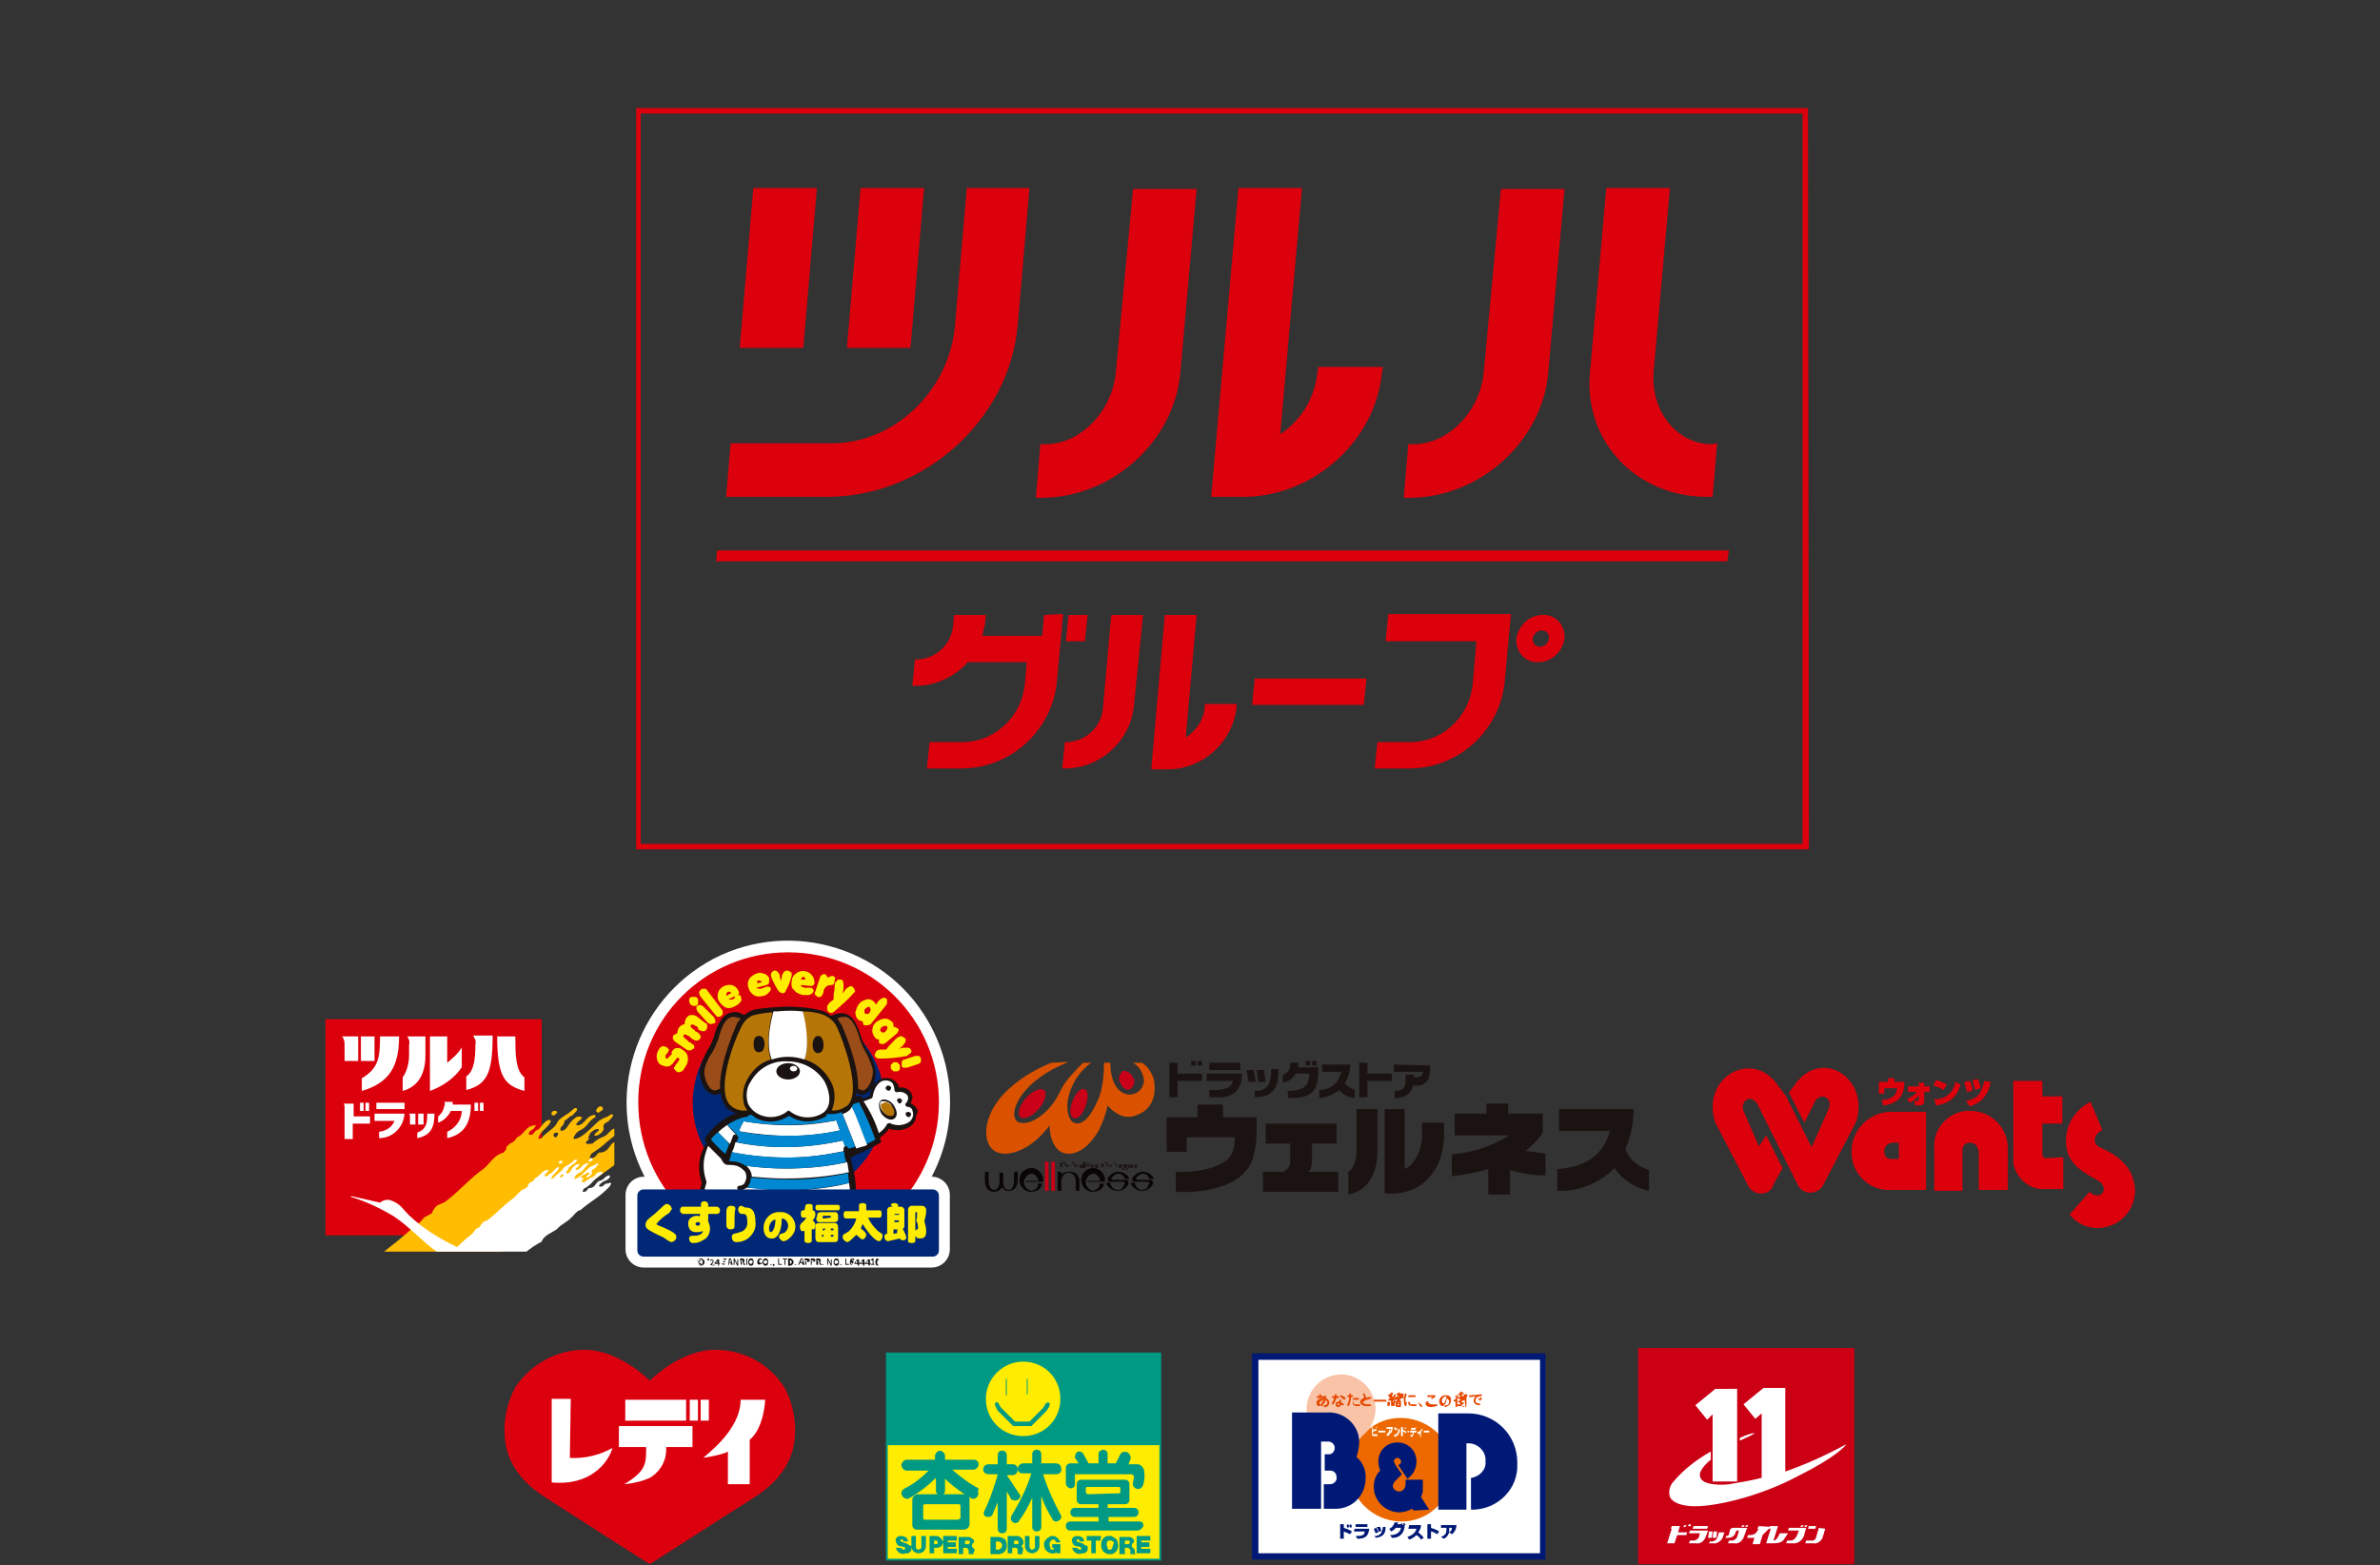<svg xmlns="http://www.w3.org/2000/svg" xmlns:xlink="http://www.w3.org/1999/xlink" xml:space="preserve" id="レイヤー_1" x="0" y="0" version="1.1" viewBox="0 0 262 172.3"><rect x="0" y="0" width="262" height="172.3" fill="#333333" stroke="none"/><style>.st1{fill:#dc000c}.st3{fill:#fff}.st4{fill:#009984}.st5{fill:#ffec00}.st6{fill:#001976}.st14{fill:#1a1311}.st15{fill:#002876}.st18{fill:#b57507}.st20{fill:#1b1311}</style><g transform="translate(35.831)"><defs><path id="SVGID_1_" d="M0 0h199.3v172.3H0z"/></defs><clipPath id="SVGID_00000112611858823029697400000003198475507063002506_"><use xlink:href="#SVGID_1_" style="overflow:visible"/></clipPath><g style="clip-path:url(#SVGID_00000112611858823029697400000003198475507063002506_)"><path d="m161.9 119.2-.8 1.1 1.7 3.3 1.2-2.4c.7-1 1.9-.3 1.5.8l-1.9 4.3-2.8-5.6-1.2-1.6c-2.9-3.5-8.2-.3-6.6 4.5l3.7 7.1c.5.7 1.4.9 2.1.5.3-.2.5-.4.6-.8l1-1.8-1.8-3.6-.8 1.2-1.7-3.9c-.4-1.1.8-1.9 1.5-.8l3.4 6.8 1 2c.3.8 1.2 1.2 2 .9.3-.1.6-.3.8-.6l3.7-7.1c1.5-4.7-3.6-8.1-6.6-4.3m10.3 3.2c-2.3.1-4.2 2-4.2 4.3-.1 2.3 1.7 4.2 3.9 4.3h4.3v-8.6zm1 5.2h-.8c-.5 0-.8-.3-.8-.8v-.1c0-.5.4-.8.8-.9h.8zm8.7-1c0-.5-.4-.8-.9-.8-.4 0-.8.3-.8.8v4.5h-3.1v-4.6c-.2-2.1 1.4-4 3.5-4.2h.5c2.3 0 4.1 1.9 4.1 4.1v4.6H182v-4.4zm7.6.9c-.4 0-.5-.2-.5-.5v-3.3h2.2v-3H189V119h-3.2v9.1c.3 1.4 1.4 2.6 2.9 2.8h2.6v-3.5zm4.8-6.2 1.3 3.1c-1 .5-1.1 1.5-.3 1.9 1.1.5 3.9 1.7 3.9 4.9-.1 2.3-1.9 4-4.2 4-1.2 0-2.3-.6-3-1.5l2.2-2.5c1.2 1.2 2.4-.5.8-1.3-1.8-1-3.4-1.9-3.4-4.3 0-1.9 1.1-3.5 2.7-4.3m-21.6-2.6v.4h1.1v.2c0 .7-.2 1.3-.7 1.8q-.6.45-1.5.6h-.1l-.2-.6q.9 0 1.5-.6c.1-.2.2-.5.2-.7h-1.4v.6h-.6v-1.3h1v-.4zm1.4 2.3c.4-.2.8-.4 1.1-.8h-1v-.6h1.2v-.4h.6v.4h.6v.6h-.6v1c0 .5-.4.5-.7.5h-.3l-.1-.5h.4c.1 0 .1-.1.1-.1v-.5c-.1.2-.3.3-.4.4-.2.2-.4.3-.6.4zm4-1c-.3-.2-.7-.4-1.1-.5l.3-.6c.4.1.8.3 1.2.5zm-1 1c1.2.1 2.2-.8 2.3-1.9l.6.3c-.1.4-.3.8-.5 1.1-.5.7-1.3 1.1-2.2 1.2zm3.6-.8c-.1-.4-.2-.7-.3-1.1l.6-.1c.2.3.3.7.3 1.1zm-.1 1c.5-.1 1.1-.3 1.4-.7s.5-1 .6-1.5l.7.1c-.1.8-.5 1.6-1.1 2.1q-.6.45-1.2.6zm1-1.2c-.1-.4-.2-.7-.3-1.1l.6-.1c.1.3.3.7.3 1z" class="st1"/><path d="M50.5 152.7c-1.7-2.6-4.5-4.1-7.6-4.1-3.9 0-7.2 3.4-7.2 3.4s-3.3-3.4-7.2-3.4c-3.1 0-5.9 1.6-7.6 4.1-1 1.9-1.4 4-1.1 6.1.6 4.1 4.4 6 5.1 6.5 2.3 1.5 10.6 6.8 10.8 6.9.2-.1 8.4-5.4 10.8-6.9.7-.5 4.5-2.4 5.1-6.5.3-2.1-.1-4.3-1.1-6.1" style="fill:#dc000f"/><path d="M24.9 154H27l-.1 6.5c1.6.1 3.3-.3 4.7-1.1-.5 1.7-2.5 4.2-6.7 3.8zm15.2.1h.9v2.3h-.9zm1.2 0h.9v2.3h-.9zm-8.3 0h6.7v2.3H33zm7.4 2.9h-8.1v2.3h3c0 1.9 0 2.6-2.4 4.1 1-.1 1.9-.3 2.8-.7 1.2-.7 1.9-2 1.8-3.4h2.9zm5.3-2.9h2.7s-.1 3.1-1.7 4.4v4.9h-2.4v-3.6s-.3.3-2.7.7c.2-.3 4.1-3 4.1-6.4" class="st3"/><path d="M61.8 149h30.1v10H61.8z" class="st4"/><path d="M61.7 148.9H92v10.2H61.7zm30.1.2H61.9v9.8h29.9z" class="st4"/><path d="M61.8 159h30.1v12.7H61.8z" class="st5"/><path d="M61.7 158.9H92v12.9H61.7zm30.1.2H61.9v12.5h29.9z" class="st4"/><path d="m71.8 163.8-.2-.1c-.9-.5-1.8-1.2-2.6-1.9h2.3c.3 0 .6-.3.6-.6 0-.2-.1-.3-.2-.4s-.2-.1-.4-.1h-3.1v-.4c0-.3-.2-.5-.5-.6-.3 0-.5.2-.6.5v.5H64c-.3 0-.6.3-.6.6s.3.6.6.6h2.4c-.8.8-1.7 1.5-2.7 2-.3.2-.4.5-.2.8 0 0 0 .1.1.1.2.2.5.3.7.1l.2-.1q1.5-.9 2.7-2.1v1.4c0 .3.2.5.5.5s.5-.2.5-.5v-1.3c.1.1.2.1.2.2.8.7 1.7 1.4 2.6 1.9.3.2.6.1.8-.2q.15-.3 0-.6c.2-.1.1-.2 0-.3" class="st4"/><path d="M70.7 164.6c-.1-.1-.2-.1-.4-.1h-5.1c-.3 0-.6.3-.6.6v2.8c0 .2.1.3.2.4s.2.1.4.1h5.1c.3 0 .6-.3.6-.6V165c0-.1-.1-.3-.2-.4m-.8 2.5c0 .1 0 .1-.1.1 0 0-.1.1-.2.1h-3.7s-.1-.1-.1-.2v-1.4s.1-.1.2-.1h3.8s.1.1.1.2zm6-1.9c.3 0 .5-.2.6-.4 0-.1 0-.2-.1-.3l-1.4-2.1h.6c.3 0 .6-.2.6-.6s-.2-.6-.6-.6H75v-1c0-.3-.2-.5-.5-.5s-.5.2-.5.5v1h-1c-.3 0-.6.2-.6.6 0 .3.3.5.6.5h1l-.1.4c-.4 1.3-.8 2.5-1.4 3.7q-.15.45.3.6h.1c.1 0 .3 0 .4-.1l.1-.1c.2-.5.4-.9.6-1.4v2.9c0 .3.2.5.5.5s.5-.2.5-.5v-4.1l.3.5.2.4c.2 0 .3.1.4.1" class="st4"/><path d="M79 162.3h1.5c.2 0 .3-.1.4-.2s.1-.2.1-.4c0-.3-.2-.6-.6-.6h-1.6v-1c0-.3-.2-.5-.5-.5s-.5.2-.5.5v1h-1c-.3 0-.6.3-.6.6 0 .2.1.3.2.4s.2.1.4.1h.9c-.5 1.7-1.3 3.2-2.2 4.7-.1.2-.1.5.2.7.2.1.3.1.5 0 .1 0 .1-.1.1-.1.6-.8 1.1-1.7 1.5-2.6v3.2c0 .3.2.5.5.5s.5-.2.5-.5v-3.4c.3.9.7 1.7 1.2 2.5.1.3.5.4.7.2.3-.1.4-.5.2-.7-.7-1.3-1.4-2.8-1.9-4.4m2.7 1.4c.2.2.5.2.7 0 .1-.1.1-.2.1-.3v-1.1h6.2c.1 0 .3.1.3.3s-.1.4-.1.6c-.1.3.1.6.4.7s.6-.1.7-.4c.2-.6.2-1.2.1-1.7-.1-.3-.4-.6-.7-.6h-1l.2-.5c.1-.3 0-.6-.3-.8q-.3-.15-.6 0c-.1 0-.1.1-.2.2l-.5 1h-.9v-1c0-.3-.2-.5-.5-.5-.1 0-.3.1-.4.2s-.1.2-.1.3v1H84l-.6-1.1c-.2-.2-.5-.3-.7-.1-.1.1-.2.3-.2.5 0 .1 0 .2.1.2l.3.5H82c-.2 0-.3.1-.4.2s-.1.2-.1.3v1.7c0 .2.1.3.2.4" class="st4"/><path d="M89.9 167.6c-.1-.1-.2-.1-.3-.1h-3.4v-.5H89c.3 0 .5-.2.5-.5s-.2-.5-.5-.5h-2.9v-.4H88c.3 0 .5-.2.5-.5v-1.7c0-.3-.2-.5-.5-.5h-4.8c-.3 0-.5.2-.5.5v1.7c0 .3.2.5.5.5h1.9v.4h-2.6c-.3 0-.5.2-.5.5s.2.5.5.5h2.6v.5H82c-.3 0-.5.2-.5.5s.2.5.5.5h7.4c.2 0 .3-.1.4-.2.3-.2.3-.5.1-.7m-6-3.1s-.1-.1 0 0c-.1-.1-.2-.1-.2-.2v-.5l.1-.1h3.6l.1.1v.5l-.1.1zm3.1 4.9c-.1-.1-.2-.1-.3-.2-.1 0-.1-.1-.2-.1H86c-.1.1-.3.1-.4.3-.1.1-.2.3-.2.5v.2c0 .2 0 .4.1.5.1.2.2.3.4.4.1 0 .2.1.2.1h.4c.2 0 .5-.2.6-.4.2-.3.2-.6.1-.9 0-.2-.1-.3-.2-.4m-.4 1c0 .1-.1.1-.1.2h-.3c-.1 0-.1-.1-.1-.2s-.1-.2-.1-.3v-.2c0-.1 0-.1.1-.2 0-.1.1-.1.2-.1h.2c.1 0 .1.1.2.1 0 0 .1.1.1.2-.1.1-.1.3-.2.5m-1.2-1.3h-1.6v.5h.5v1.4h.5v-1.4h.5zm3.6 1.4c-.2-.1-.3-.3-.2-.5 0-.1.1-.1.2-.2 0-.2 0-.3-.1-.4s-.3-.2-.4-.2h-1.1v1.9h.6v-.7h.3c.1 0 .1 0 .2.1 0 0 0 .1.1.1v.5h.6l-.1-.1c0-.3 0-.4-.1-.5m-.5-.6-.1.1H88v-.4h.5c0 .1.1.2 0 .3m2.3-.3v-.5h-1.5v1.9h1.5v-.5h-1v-.2h.9v-.5h-.9v-.2zm-7.3.4c-.1 0-.1-.1-.2-.1l-.6-.2v-.2c.1 0 .1-.1.2 0 .1 0 .1 0 .1.1v.1h.5v-.2c-.1-.1-.2-.3-.3-.3-.2-.1-.4-.1-.6-.1-.1 0-.2.1-.2.1-.1.1-.2.1-.2.2s-.1.2 0 .3c0 .2.1.3.2.4 0 0 .1.1.2.1l.5.1.1.1v.2H83c-.1 0-.1-.1-.2-.1 0 0 0-.1-.1-.1h-.5c0 .1.1.3.2.4s.2.2.3.2q.3.15.6 0h.2c.1 0 .2-.1.3-.2s.1-.1.1-.2v-.4c-.3-.1-.4-.1-.4-.2m-3.5.4h.2v.1l-.1.1h-.2c-.1 0-.1-.1-.1-.2s-.1-.2-.1-.3 0-.2.1-.4c0-.1.1-.1.2-.2h.2c.1 0 .1.1.2.2v.1h.5c0-.1 0-.1-.1-.2-.1-.2-.2-.3-.4-.4-.1-.1-.2-.1-.4-.1-.1 0-.2 0-.3.1-.1 0-.1.1-.2.1l-.2.2c-.1.1-.2.3-.2.4 0 .2 0 .4.1.6.2.4.7.6 1.1.5.1 0 .1-.1.2-.1v.1h.4v-1H80zm-3.2.1c0-.1-.1-.2-.2-.3.3-.2.3-.5.1-.8l-.1-.1c-.1-.1-.3-.2-.4-.2h-1.1v1.9h.5v-.6h.4c.1 0 .2.1.2.2v.5h.6l-.1-.1c.1-.3.1-.4.1-.5m-.5-.7v.1l-.1.1h-.4v-.4h.4s.1.1.1.2m1.8-.7v1.2c0 .1 0 .2-.1.2s-.1.1-.2.1-.2 0-.2-.1-.1-.1-.1-.2v-1.2H77v1.1c0 .5.4.8.8.8.2 0 .5-.1.6-.3.1-.1.2-.3.2-.5v-1.1zm-3.4.3c-.2-.1-.4-.2-.6-.2h-.9v1.9h.9c.5 0 .9-.4.9-.9 0-.4-.1-.7-.3-.8m-.3 1c-.1.1-.2.2-.3.2h-.3v-.9h.2c.3 0 .5.2.5.5 0 0-.1.1-.1.2m-3 .1c-.2-.1-.3-.3-.2-.5 0-.1.1-.1.2-.2 0-.2 0-.3-.2-.4-.1-.1-.3-.2-.4-.2h-1.1v1.9h.5v-.7h.3c.1 0 .1 0 .2.1 0 0 0 .1.1.1v.5h.6l-.1-.1c.2-.3.2-.4.1-.5m-.5-.6-.1.1h-.4v-.4h.5c0 .1.1.2 0 .3M68 171h1.5v-.5h-1v-.2h.9v-.5h-.9v-.2h1v-.5H68zm-.3-1.7c-.1-.1-.3-.2-.4-.2h-.8v1.9h.5v-.6h.3c.4 0 .7-.3.7-.7-.1-.1-.2-.3-.3-.4m-.3.5v.1l-.1.1H67v-.4h.3s.1.1.1.2m-1.8-.7v1.2c0 .1 0 .2-.1.2s-.1.1-.2.1q-.3 0-.3-.3v-1.2h-.5v1.1c0 .5.4.8.8.8.5 0 .8-.4.8-.8v-1.1zm-1.5.9c-.1 0-.1-.1-.2-.1l-.6-.2v-.2c.1 0 .1-.1.2 0 .1 0 .1 0 .1.1v.1h.5v-.2c-.1-.1-.2-.3-.3-.3-.2-.1-.4-.1-.6-.1-.1 0-.2.1-.2.1-.1.1-.2.1-.2.2s-.1.2 0 .3c0 .1.1.3.2.4 0 0 .1.1.2.1l.5.1c.1 0 .1.1.1.2v.1h-.2c-.1 0-.1-.1-.2-.1 0 0 0-.1-.1-.1h-.5c0 .1.1.3.2.4s.2.2.3.2q.3.15.6 0h.2c.1 0 .2-.1.3-.2s.1-.1.1-.2v-.4c-.3-.1-.3-.1-.4-.2" class="st4"/><path d="M76.8 149.9c2.3 0 4.1 1.8 4.1 4.1s-1.8 4.1-4.1 4.1-4.1-1.8-4.1-4.1 1.9-4.1 4.1-4.1" class="st5"/><path d="M75.9 151.8h-1v1.8h.1v-1.8h-.2zm2.2 0h-.9v1.8-.1h.1v.1-1.8H77zm-1.3 4.7h-.9l-.1-.1-.1-.1-.1-.1-.1-.1-.1-.1-.1-.1-.1-.1-.1-.1-.1-.1-.1-.1-.1-.1-.1-.1-.1-.1-.1-.1-.1-.1c-.1-.1-.2-.3-.3-.5-.1-.1-.2-.2-.3-.1-.1 0-.1.1-.1.2v.1l.3.6.1.1.1.1.1.1.1.1.1.1.1.1.1.1.1.1.1.1.1.1.1.1.1.1.1.1.1.1.1.1.1.1.1.1h2l.1-.1.1-.1.1-.1.1-.1.1-.1.1-.1.1-.1.1-.1.1-.1.1-.1.1-.1.1-.1.1-.1.1-.1.1-.1.1-.1.1-.1c.1-.2.3-.4.3-.6.1-.1 0-.3-.1-.3h-.1c-.1 0-.2.1-.2.1-.1.2-.2.3-.3.5l-.1.1-.1.1-.1.1-.1.1-.1.1-.1.1-.1.1-.1.1-.1.1-.1.1-.1.1-.1.1-.1.1-.1.1-.1.1h-.8z" class="st4"/><path d="M102 149h32.3v22.7H102z" class="st6"/><path d="M102.7 149.7h31V171h-31z" class="st3"/><path d="M118.3 167.5c3.1.1 5.7-2.4 5.8-5.6.1-3.1-2.4-5.7-5.6-5.8-3.1-.1-5.7 2.4-5.8 5.6v.1c0 3.1 2.5 5.6 5.6 5.7" style="fill:#ed6900"/><path d="M111.7 158.9c2.1 0 3.8-1.6 3.9-3.7 0-2.1-1.6-3.8-3.7-3.9-2.1 0-3.8 1.6-3.9 3.7v.1c0 2.1 1.6 3.8 3.7 3.8" style="fill:#f9c3a7"/><path d="M122.5 166.2v-10.6h3.3c3 0 5.4 2.4 5.4 5.4v.2c.1 2.7-2.1 4.9-4.8 5h-.3v-3.5c.9-.1 1.7-.9 1.6-1.8.1-1-.7-1.9-1.7-2h-.4v7.3zm-12.6-2.8h.7c.4 0 .8-.4.7-.8 0-.4-.3-.7-.7-.7h-.6v-1.8h.5c.3 0 .6-.3.6-.7 0-.3-.2-.6-.6-.7h-.9v7.4h-3.2v-10.6h3.9c1.8-.1 3.4 1.3 3.5 3.1q0 .9-.3 1.8c.7.6 1.1 1.5 1 2.5-.1 1.9-1.6 3.3-3.5 3.2h-1.1zm11.6 2.8-.9-1.4c.1-.2.2-.5.2-.7v-1.2h-1.9v.5c0 .4-.3.8-.7.8s-.7-.3-.7-.6v-.1c0-.1.2-.4.2-.4l.8-.8s-.8-1.1-.8-1.2 0-.1-.1-.2c0-.2.2-.4.4-.4s.4.2.4.4-.1.3-.3.4l1 1.5c.6-.4 1-1.1 1-1.9 0-1.2-.9-2.1-2.1-2.1s-2.1.9-2.1 2.1c0 .4.1.7.2 1-.5.5-.7 1.1-.7 1.8 0 1.5 1.2 2.7 2.7 2.8.5 0 1-.1 1.5-.4l.2.2zm-9.8 1.6h.4v.4c.3.1.6.2.9.4l-.2.3c-.2-.1-.5-.2-.7-.3v.8h-.4zm.9 0 .1.3-.2.1-.1-.3zm.3 0 .1.3-.2.1-.1-.3zm.4.5h1.6c-.1.8-.4 1.1-1.3 1.1l-.2-.3h.1c.6 0 .9-.1.9-.5h-1.2zm.1-.5h1.3v.3h-1.3zm2.3.4c.1.2.1.3.2.5l-.3.1c-.1-.2-.1-.3-.2-.5zm-.2.9c.3 0 .5-.1.7-.3.1-.2.2-.5.2-.7h.3c0 .8-.3 1.1-1.1 1.2zm.6-1c.1.2.1.3.1.5h-.3c0-.2-.1-.4-.2-.5zm2.2-.3.2-.1.1.2h-.1.2l-.1-.2h.2l.1.2h-.2.1c0 .8-.5 1.4-1.3 1.4h-.1l-.2-.3c.7 0 1.1-.3 1.2-.8h-.6c-.1.2-.3.3-.5.4l-.2-.3c.3-.1.5-.4.6-.7h.4c0 .1-.1.1-.1.2h.4zm1 .1h1.3c0 .3-.1.5-.3.8.2.2.4.3.6.6l-.3.2c-.1-.2-.3-.4-.5-.5-.2.2-.5.4-.8.5l-.2-.3c.6-.2.9-.5 1-.9h-.9zm2-.1h.4v.4c.3.1.6.2.9.4l-.2.3c-.2-.1-.5-.3-.7-.3v.8h-.4zm2.4.5v.4c.2-.1.3-.3.3-.5h-1.2v-.3h1.7c0 .4-.2.8-.5 1l-.3-.2c-.1.3-.3.6-.6.7l-.3-.2c.5-.2.6-.4.6-.8v-.2h.3z" class="st6"/><path d="M115.3 157.2v.2c.1 0 .3-.1.4-.1v.2c-.1 0-.3.1-.4.1v.2c0 .1 0 .1.1.1h.4v.2h-.3c-.2 0-.3 0-.3-.2v-.8h.1zm.3-.1.1.1h-.1zm.1 0 .1.1h-.1zm.2.4h.6v.2h-.6zm1.3-.1v.2c.1-.1.1-.2.1-.3h-.5v-.2h.7c0 .2-.1.5-.2.7l-.1-.1c0 .2-.1.3-.3.4l-.1-.2c.2-.1.3-.3.3-.5v-.1zm.5-.3c.1.1.2.1.3.2l-.1.2c-.1-.1-.2-.2-.3-.2zm.6.3c-.1.5-.3.7-.6.8l-.1-.2c.3-.1.5-.2.5-.7zm.1-.3h.2v.3c.1.1.3.1.4.2l-.1.2c-.1-.1-.2-.2-.3-.2v.5h-.2zm.4 0 .1.2h-.1zm.1 0 .1.2h-.1zm.5.4h.7v.2h-.3c0 .2-.1.5-.3.5l-.1-.2q.3 0 .3-.3h-.3zm.1-.3h.5v.2h-.5zm.4 0 .1.2h-.1zm.1-.1.1.1h-.1zm.5 1.1v-.4c-.1.1-.1.1-.2.1l-.1-.2c.2-.1.4-.2.5-.4l.1.1-.2.2v.6zm.4-.7h.6v.2h-.6zm-4.2.1c0 .1-.1.1-.1.1-.1 0-.1-.1-.1-.1s0-.1.1-.1.1.1.1.1m2.6 0c0 .1-.1.1-.1.1-.1 0-.1-.1-.1-.1s0-.1.1-.1z" class="st3"/><path d="M109.9 153.9c.3 0 .6.2.6.5s-.2.5-.5.5c-.1 0-.1 0-.1-.1s.1-.1.1-.1c.2 0 .3-.2.3-.3s-.1-.2-.2-.3c0 .2-.1.4-.3.5v.1c0 .1 0 .1-.1.1 0 0-.1 0-.1-.1-.1 0-.1.1-.2.1q-.3 0-.3-.3c0-.3.2-.5.4-.5v-.1h-.3l-.1-.1c0-.1.1-.1.1-.1h.2v-.2h.1c.1 0 .1 0 .1.1v.1h.5c.1 0 .1 0 .1.1s-.1.1-.1.1h-.5v.1c.2-.1.3-.1.3-.1m-.1.5c.1-.1.1-.2.1-.3h-.1zm-.4.1c0 .1.1.1.1.1.1 0 .1 0 .2-.1v-.4c-.2.2-.3.3-.3.4m2.2-.3v-.1h.2v.3c.3.1.3.2.3.2 0 .1 0 .1-.1.1h-.1c-.1 0-.1-.1-.1-.1 0 .1-.1.3-.3.3q-.3 0-.3-.3c0-.2.2-.3.3-.3h.1zm-.1.3c-.1 0-.1.1-.1.1s0 .1.1.1.1 0 .1-.1-.1-.1-.1-.1m-.4-.9c0-.1 0-.1.1-.1s.1 0 .1.1v.1h.2c.1 0 .1 0 .1.1 0 0 0 .1-.1.1h-.2c-.1.2-.1.4-.3.6 0 .1-.1.1-.1.1-.1 0-.1 0-.1-.1v-.1c.1-.1.2-.2.2-.4v-.1h-.1c-.1 0-.1-.1-.1-.1 0-.1 0-.1.1-.1h.2zm1 .5-.1-.1c-.1-.1-.2-.1-.2-.2l-.1-.1c0-.1.1-.1.1-.1s.1 0 .2.1.2.1.3.2v.1c-.1 0-.1.1-.2.1m.6-.6c0-.1.1-.1.1-.1.1 0 .1.1.1.1v.1h.1c.1 0 .1.1.1.1v.1h-.2c0 .3-.1.6-.2.9l-.1.1c-.1 0-.1 0-.1-.1v-.1c.1-.2.2-.5.2-.8h-.2v-.1c0-.1 0-.1.1-.1h.2c-.1.1-.1-.1-.1-.1m1 .6h-.5c-.1 0-.1 0-.1-.1 0 0 0-.1.1-.1h.5l.1.1zm-.5.4c0 .1 0 .1.1.1h.5c.1 0 .1.1.1.1s0 .1-.1.1h-.2c-.1 0-.3 0-.4-.1s-.1-.2-.1-.3 0-.1.1-.1c-.1.1 0 .1 0 .2m1.1-.8-.1-.2c0-.1.1-.1.1-.1.1 0 .1 0 .1.1.1.1.1.3.2.4.1-.1.3-.1.4-.1s.1 0 .1.1 0 .1-.1.1-.2.1-.4.1c-.2.1-.4.2-.4.3s.3.2.4.2h.4c.1 0 .1.1.1.1s0 .1-.1.1h-.4c-.2 0-.3 0-.4-.1-.1 0-.3-.2-.3-.3 0-.3.2-.4.4-.5.1 0 0-.1 0-.2m3.9.4c.2.1.2.1.2.2v.4c0 .1 0 .2-.1.2h-.3s-.2 0-.2-.2v-.3h-.1v.3s0 .1-.1.1c0 0-.1 0-.1-.1v-.3s0-.1.1-.1v-.1h-.1v.5c0 .1 0 .1-.1.1s-.1-.1-.1-.1v-.5h-.2s-.1 0-.1-.1v-.1h.1l.1-.1-.1-.1-.1-.1v-.1c0-.1 0-.1.1-.1h.1l.1-.2h.1c.1 0 .1 0 .1.1v.1s-.1.1-.1.2l.1.1.1-.2.1-.1c.1 0 .1 0 .1.1s0 .1-.2.4h.1v-.1s0-.1.1-.1h.1c0-.1.1-.1.1-.1h.1v-.1h-.1c-.1 0-.1 0-.1-.1s.1-.1.1-.1h.1v-.1h.1c.1 0 .1 0 .1.1h.1c.1 0 .1 0 .1.1 0-.1.1-.1.1-.1.1 0 .1 0 .1.1s-.1.2-.1.2h.1v.1c0 .1 0 .1-.1.1zm.1.3s0-.1 0 0h-.2s-.1 0-.1.1zm-.3.2v.1h.2v-.1zm.1-.8v.1l.1-.1zm-.3.3q-.15 0 0 0c-.1 0-.1.2 0 .2.1-.1.2-.1.2-.2zm-.6.3c0 .1 0 .2-.1.4h-.1s-.1 0-.1-.1v-.4c.2.1.2 0 .3.1m1.8-.1q.15 0 0 0 .15.15 0 0c.1.1 0 .3 0 .3v.1c0 .1-.1.1-.1.1-.1 0-.1 0-.1-.1-.1-.2-.1-.4-.1-.5 0-.2 0-.4.1-.6 0-.1 0-.2.1-.2s.1 0 .1.1c0 0 0 .3-.1.3v.6c.1 0 .1-.1.1-.1m.3-.7h.6c.1 0 .1 0 .1.1s0 .1-.1.1h-.7l-.1-.1c.1 0 .2-.1.2-.1m.1.9c0 .1 0 .1.1.1h.5c.1 0 .1 0 .1.1s0 .1-.3.1c-.2 0-.3 0-.5-.1-.1-.1-.1-.1-.1-.2s0-.2.1-.2c.1.1.1.1.1.2m1.2.1s.1.1.1.2 0 .1-.1.1l-.1-.1c0-.1-.1-.1-.1-.2l-.1-.1s0-.1.1-.1c0 .1.1.2.2.2m.9-.8h-.2v-.1c0-.1 0-.1.1-.1h.7c.1 0 .1.1.1.1 0 .1-.1.1-.2.2s-.1.1-.2.1c0 0-.1 0-.1-.1 0 0 0-.1.2-.1 0-.1-.2 0-.4 0m-.1.5q0 .15 0 0v.1c0 .1.3.2.4.2h.5c.1 0 .1 0 .1.1 0 0 0 .1-.1.1-.2 0-.3.1-.5.1s-.7 0-.7-.4c0-.1 0-.1.1-.2h.1c.1-.1.1 0 .1 0m1.9.2c-.1.1-.2.3-.3.3-.2 0-.4-.2-.4-.5 0-.4.3-.7.7-.7.2 0 .3 0 .4.1.2.1.2.3.2.5 0 .4-.3.6-.6.7h-.1v-.1c0-.1 0-.1.1-.1h.1c.2 0 .3-.2.3-.4 0-.1-.1-.3-.2-.3-.1-.1-.2-.1-.2-.1.2.1.1.3 0 .6m-.4-.3c0 .2.1.3.2.3s.1-.2.2-.3c0-.2.1-.3.1-.5-.4.1-.5.3-.5.5m2.7.5c0 .1 0 .2-.1.2h-.3v-.1h-.5s-.1 0-.1-.1c0 0 0-.1.1-.1h.2v-.2h-.2v-.2h.2v-.2h-.1c-.1 0-.1 0-.1-.1s.1-.1.1-.1h.1v-.2h-.1c-.1 0-.1 0-.1-.1s.1-.1.1-.1h.1v-.1c0-.1 0-.1.1-.1s.1 0 .1.1h.1c.1 0 .1 0 .1.1s-.1.1-.1.1h-.1v.2h.2c0-.1.1-.1.1-.1h.3v.1c0 .1-.1.1-.1.1zm-.2-.6c-.1.1-.1.1-.2.1h-.1v.2h.2v.2h-.2v.2h.2c.1 0 .1.1.1.1h.1zm-.8.7c0 .1 0 .1-.1.1s-.1-.1-.1-.1v-.5h-.1c-.1 0-.1 0-.1-.1 0 0 0-.1.1-.1.1-.1.2-.2.2-.3 0 0 0-.1.1-.1s.1 0 .1.1c0 0 0 .1-.1.2zm-.1-1q-.15 0 0 0h-.2l.1-.1.1-.1h.1c.1 0 .1 0 .1.1-.1-.1-.2 0-.2.1m1.1-.3c.1 0 .1 0 .1.1s-.1.1-.1.1h-.2c-.1 0-.1 0-.1-.1s.1-.1.1-.1zm.4.3c-.1 0-.1 0-.1-.1s.1-.1.2-.1c.2 0 1.1-.1 1.1-.1.1 0 .1 0 .1.1s-.1.1-.2.1-.2.1-.3.1c-.1.1-.2.2-.2.4 0 .3.3.3.4.3s.1.1.1.1v.1h-.1c-.2 0-.4-.1-.5-.2s-.1-.2-.1-.3q0-.3.3-.6c-.1.2-.7.2-.7.2m1.1.1v-.1c.1 0 .2.1.2.2 0 0 0 .1-.1.1 0-.1-.1-.1-.1-.2m-.1 0 .1.1.1.1s0 .1-.1.1c0 0-.1 0-.1-.1-.1-.1-.1-.1 0-.2q-.15 0 0 0m-10.3.2c.1 0 .1.1.1.1v.1h-1.4v-.2z" style="fill:#e64800"/><path d="M0 112.2h23.8V136H0z" class="st1"/></g></g><g transform="translate(35.831 120.294)"><defs><path id="SVGID_00000033343853877474199950000006162888709383621009_" d="M0-14.3h31.8v31.8H0z"/></defs><clipPath id="SVGID_00000170970710867458158370000015774427568096763537_"><use xlink:href="#SVGID_00000033343853877474199950000006162888709383621009_" style="overflow:visible"/></clipPath><g style="clip-path:url(#SVGID_00000170970710867458158370000015774427568096763537_)"><path d="M25.4 4.9c-.1.1-.3-.1-.3-.2q0-.3.3-.3h.1c.2 0 .1.3-.1.5m8.1.9c-.1.1-.3.1-.4.1-.6 0-.6.7-1.3.5 0-.3.7-.9 1-1 .4-.2.9-.4.8-1-.8-.1-.9.7-1.7 1-.7.2-.6 1.2-1.8 1.2-.3.2-.4.7-1 .6 0-.2.1-.4.2-.5.6-.4 1.2-.8 1.7-1.3l1.5-1.2c.2-.1-.2-.2-.2-.3-.9-.1-1 .6-1.6.9-.5.2-.9.4-1.3.8-.1 0-.5.1-.7 0-.2-.2.4-.4.3-.6.2-.1 0 0 0 0-.2 0 .1-.3.1-.5.2-.2.5-.5.9-.5.4.1-.5.5-.4.7.4.1.5-.1.8-.3.1-.2.3-.2.2-.7 0-.4.5-.4.7-.7.1-.2.5-.4.3-.6-.2-.1-.4.2-.7.3s-.5.2-.8.4c-.9.8-1.8 1.9-2.7 2 0 0-.1 0-.1-.1.1-.3.3-.6.6-.8 1-.4.9-1 1.8-1.5.1-.3-.2-.3-.3-.2-.7.1-.9 1.1-1.7 1.1-.4-.2.7-.7.5-.9q-.3-.15-.6 0c-.3.2-.6.5-.8.8s-.4.7-.9.7c-.1-.2 0-.4.1-.5.2-.1.3-.4.3-.6.4-.2.5-.5.9-.6.1-.2.5-.4.5-.7-.1-.2-.3-.1-.4 0-.7.7-1.5.9-1.8 1.5-.3.7-1.3 1.1-1.7 1.7-.1 0-.3.1-.3.1-.1-.1 0-.2 0-.3.3-.7 1.2-1.1 1.3-1.7 0 0 0-.1-.2-.1-.5.1-.8.7-1.2 1.1-.3 0-.4.3-.6.5-.1 0-.3.1-.4 0-.1-.3.3-.5.5-.6 0-.1.5-.5.1-.4-1 .1-1.1 1-1.9 1.3-.6.9-.5.3-1.2 1.1.1.3-.3.5-.3.6-1.1.3-1.4 1.1-2.1 1.7-1.7 1.2-2.7 2.5-4.3 3.7-.3.2-.8.3-1 .5s-.4.5-.5.8c-.1 0-.7.4-.8.4-.4.5-.8.9-1.3 1.2-.6.5-1.7 1.5-2.4 2-.6.5-1 .8-1 .8h13c.9-.7 1.8-1.3 2.8-1.9.4-1.1 1.8-1.5 2.7-2.2.7-.8 1.8-1.2 2.5-2 .3-.1.8-1.1 1.5-1.2 1.5-1.5 3.2-2.2 5-4.1-.1-.3.2-.4-.2-.5m-3.4-3.6c.1-.2.6-.2.4-.6-.1-.1-.2-.1-.3-.1-.2.1-.4.3-.4.5 0 .1.1.2.3.2q-.15 0 0 0m-4.9.3.3-.3c0-.2-.2-.2-.3-.2-.2 0-.4.2-.3.4 0 .1.2.1.3.1" style="fill-rule:evenodd;clip-rule:evenodd;fill:#ffbc00"/><path d="M25.9 7.8c.1 0 .2-.1.2-.2s-.1-.1-.2-.1-.3.1-.2.3zm3.2-.2c.1-.1.4-.1.3-.3-.1 0-.1-.1-.2-.1-.1.1-.2.2-.2.3-.1 0-.1.1.1.1q-.15 0 0 0" class="st3"/><path d="M31.3 9.9c-.1.1-.2.1-.3.1-.4 0-.4.5-.9.3 0-.2.5-.6.7-.6.2-.1.6-.3.5-.6-.5 0-.6.5-1.1.6s-.4.8-1.2.8c-.2.1-.2.5-.7.4 0-.1.1-.2.1-.3.4-.2.8-.5 1.1-.9.3-.3.6-.5 1-.8.1-.1-.1-.1-.1-.2-.6 0-.6.4-1 .6-.3.1-.6.3-.8.5-.1 0-.3.1-.4 0s.3-.3.2-.4h-.2c-.2 0 0-.2.1-.3.3-.1.4-.3.7-.3.3.1-.3.3-.3.5.2.1.3-.1.5-.2 0-.1.2-.1.1-.4 0-.3.3-.3.4-.4.2-.3.4-.4.3-.5s-.2.1-.4.2c-.2 0-.3.1-.5.2-.6.5-1.1 1.2-1.7 1.3 0 0-.1 0 0-.1.1-.2.2-.4.4-.5.7-.3.6-.6 1.1-1 .1-.2-.1-.2-.2-.1-.5.1-.6.7-1.1.7-.3-.1.4-.4.4-.6h-.4c-.2.2-.4.3-.5.5s-.2.5-.6.5c0-.1 0-.3.1-.3.1-.1.2-.3.2-.4.3-.1.3-.3.6-.4.1-.1.3-.3.3-.4-.1-.1-.2 0-.3 0-.4.5-.9.6-1.2.9-.2.4-.8.7-1.1 1.1l-.2.1c-.1 0 0-.1 0-.2.2-.4.8-.7.8-1.1 0 0 0-.1-.1 0-.3.1-.5.5-.8.7-.2 0-.3.2-.4.3h-.3c0-.2.2-.3.3-.4 0-.1.3-.3 0-.3-.6.1-.7.6-1.3.9-.4.6-.3.2-.8.7.1.2-.2.3-.2.4-.7.2-.9.7-1.4 1.1-1.1.8-1.8 1.6-2.8 2.4-.2.1-.5.2-.6.3-.1.2-.3.3-.3.5-.1 0-.5.2-.5.3-.2.3-.5.6-.8.8s-.8.7-1.2 1.1c-1.9-.9-3.7-2-5.3-3.5-.6-.6-1-1.3-1.9-1.6-.4-.2-.9-.1-1.3.2l-3.1-.7h-.1c0 .1 0 .1.1.1 1.6.5 3.1 1.2 4.6 2.1 1.7 1.1 3.6 3.2 4.9 4H22q.9-.75 1.8-1.2c.2-.7 1.2-1 1.7-1.4.4-.5 1.2-.8 1.6-1.3.2-.1.5-.7 1-.8 1-.9 2.1-1.4 3.2-2.6.1-.3.3-.3 0-.4M26 9.3c-.1.1-.2-.1-.2-.1.1-.1.2-.2.3-.2h.1s0 .2-.2.3" class="st3"/></g></g><g transform="translate(35.831)"><defs><path id="SVGID_00000007417683846683314500000016489334889959370400_" d="M0 0h199.3v172.3H0z"/></defs><clipPath id="SVGID_00000121239149362192651270000001532758794089194894_"><use xlink:href="#SVGID_00000007417683846683314500000016489334889959370400_" style="overflow:visible"/></clipPath><g style="clip-path:url(#SVGID_00000121239149362192651270000001532758794089194894_)"><path d="M13.4 117v-2.9h-1.9v6c1.4-.5 2.7-1.4 3.5-2.6v-2.2c-.4.7-1 1.2-1.6 1.7M9 114.1c.2.3.3.6.2.9v1.1c0 .9-.2 1.8-.7 2.5v1.5c1.1-.3 2.5-1.2 2.5-3.9v-2.1zm11.9 0h-2c0 4.4.8 5.4 3 6v-1.5c-1-.7-1-2.7-1-4.5m-4.6 0c.2.3.3.6.2.9 0 1.4-.1 2.9-1 3.5v1.5c2.3-.6 2.9-1.9 2.9-6h-2.1zm-12.4 0h1.5v2.7H3.9z" class="st3"/><path d="M4 118.7v1.4c3.1-.9 4.1-2.8 4.1-6H6c0 2.2-.1 3.5-2 4.6m-2.2-4.6c.2.1.3.6.3.8v1.9h1.5v-2.7zm2 7.3h.4v.9h-.4zm.6 0h.4v.9h-.4z" class="st3"/><path d="M3.1 122.8v-1.3H2c.1.1.1.3.1.4v3.5H3v-1.7h1.9v-.8H3.1zm6.1-.2c.1.1.1.2.1.3v.9h.6v-1.2zm1 0h.6v1.2h-.6z" class="st3"/><path d="M12 122.6h-.8c0 1.1-.1 1.7-1.1 2.1v.6c1.5-.3 1.9-1.2 1.9-2.7m-6.4-1.2h3.1v.7H5.6zm-.2 1.2v.8h2.2c-.3.7-.9 1.1-1.7 1.2v.7c1.5 0 2.7-1.2 2.8-2.7zm11-1.2h.4v.9h-.4zm.6 0h.4v.9H17zm-3 .2v-.3h-.9c0 .1.1.3 0 .4-.1.5-.3.9-.7 1.2v.7c.6-.2 1.1-.7 1.4-1.3H15c0 1-.7 1.9-1.6 2.3v.7c1.8-.4 2.6-1.6 2.6-3.7z" class="st3"/></g></g><g transform="translate(68.861 117.843)"><defs><path id="SVGID_00000155828829509036803700000012246843025841731969_" d="M0-14.3h35.8v36H0z"/></defs><clipPath id="SVGID_00000157303752938745196930000006637808388313899198_"><use xlink:href="#SVGID_00000155828829509036803700000012246843025841731969_" style="overflow:visible"/></clipPath><g style="clip-path:url(#SVGID_00000157303752938745196930000006637808388313899198_)"><path d="M2 21.7c-1.1 0-2-.9-2-2v-6c0-1.1.9-2 2-2h.1C-2.4 3 1-7.7 9.7-12.3c8.7-4.5 19.5-1.1 24 7.6 2.7 5.2 2.7 11.3 0 16.4 1.1 0 2 .9 2 2v6c0 1.1-.9 2-2 2z" class="st3"/><path d="M7.9 21.1c0-.2.2-.4.4-.4s.4.2.4.4-.2.4-.4.4c-.3-.1-.4-.2-.4-.4m.6 0q0-.3-.3-.3c-.3 0-.3.1-.3.3s.1.3.3.3.3-.2.3-.3m-.5 0c0-.1.1-.2.2-.2s.1 0 .1.1h-.1c-.1 0-.1 0-.1.1s0 .1.1.1h.1v.1l-.1.1c-.1-.1-.2-.2-.2-.3m1-.1c.1 0 .1-.1.1-.1s-.1 0-.1-.1c0 0 0-.1.1-.1s.1 0 .1.1-.1.2-.2.2m.3.4c.2-.2.3-.3.3-.4s0-.1-.1-.1-.1 0-.1.1l-.1-.1c.1-.1.1-.1.2-.1s.2.1.2.2-.1.2-.2.4h.3v.1zm.8-.1h-.3v-.1l.3-.4h.2v.4h.1v.1h-.1v.2h-.1v-.2zm0-.1v-.3s0 .1-.1.1v.2zm.5.1.1-.1s.1.1.2.1.1 0 .1-.1 0-.1-.1-.1h-.1c-.1 0-.1-.1-.1-.2s.1-.2.2-.2.2 0 .2.1l-.1.1s-.1-.1-.2-.1-.1 0-.1.1 0 .1.1.1h.1c.1 0 .1.1.1.2s-.1.2-.2.2c0 0-.1 0-.2-.1m.8-.6h.2l.2.7h-.2v-.2h-.2v.2h-.1zm0 .4h.2V21c0-.1 0-.2-.1-.2 0 .1 0 .2-.1.3m.5-.4h.1l.2.4.1.2v-.5h.1v.7h-.1l-.2-.4-.1-.2v.5h-.1zm.7 0h.2c.2 0 .3.1.3.2s0 .2-.1.2l.2.3H13l-.1-.3h-.1v.3h-.1zm.2.4c.1 0 .1 0 .1-.1s-.1-.1-.1-.1h-.1zm.5-.4h.1v.7h-.1zm.2.4c0-.2.1-.4.3-.4s.3.1.3.4-.1.4-.3.4-.3-.2-.3-.4m.5 0c0-.2-.1-.2-.2-.2s-.2.1-.2.2.1.2.2.2.2-.1.2-.2m.5 0c0-.2.1-.4.3-.4.1 0 .2 0 .2.1v.1l-.1-.1c-.1 0-.2.1-.2.2s.1.2.2.2.1 0 .1-.1l.1.1c-.1.1-.1.1-.2.1-.3.2-.4 0-.4-.2m.6 0c0-.2.1-.4.3-.4s.3.1.3.4-.1.4-.3.4-.3-.2-.3-.4m.5 0c0-.2-.1-.2-.2-.2s-.2.1-.2.2.1.2.2.2.2-.1.2-.2m.3.3q0-.15 0 0c.1-.1.2 0 .2 0s-.1.1-.2 0c0 .1 0 0 0 0m.3.2c.1 0 .1-.1.1-.1s-.1 0-.1-.1c0 0 0-.1.1-.1s.1.1.1.1c0 .1-.1.2-.2.2m.6-.9h.1v.6h.3v.1h-.4zm.7.1h-.2v-.1h.5v.1h-.2v.6h-.1zm.4-.1h.2c.2 0 .4.2.4.4s-.2.4-.4.4h-.2zm.2.6c.1 0 .2-.1.2-.2s-.1-.2-.2-.2zm.5.1q0-.15 0 0c.1-.1.2 0 .2 0-.1 0-.1.1-.2 0 0 .1 0 0 0 0m.7-.7h.2l.2.7h-.2l-.1-.2h-.2l-.1.2H19zm0 .4h.2V21c0-.1 0-.2-.1-.2-.1.1-.1.2-.1.3m.4-.4h.3c.2 0 .3.1.3.2s-.1.2-.3.2h-.1v.3h-.1zm.2.4c.1 0 .1 0 .1-.1s-.1-.1-.2-.1h-.1zm.5-.4h.2c.2 0 .3.1.3.2s-.1.2-.3.2h-.1v.3h-.1zm.2.4c.1 0 .1 0 .1-.1s-.1-.1-.2-.1h-.1zm.4-.4h.2c.2 0 .3.1.3.2s-.1.2-.1.2l.2.3h-.2l-.1-.3h-.1v.3H21zm.2.4c.1 0 .1 0 .1-.1s-.1-.1-.1-.1h-.1zm.4.3c0-.1.1-.1 0 0 .1-.1.2 0 .2 0s0 .1-.2 0c.1.1 0 0 0 0m.6-.7h.1l.2.4.1.2v-.5h.1v.7h-.1l-.2-.4-.1-.2v.5h-.1zm.7.4c0-.2.1-.4.3-.4s.3.1.3.4-.1.4-.3.4-.3-.2-.3-.4m.5 0c0-.2-.1-.2-.2-.2s-.2 0-.2.2.1.2.2.2.2-.1.2-.2m.2.3c0-.1.1-.1 0 0 .1-.1.2 0 .2 0s0 .1-.2 0c.1.1 0 0 0 0m.6-.7h.1v.6h.3v.1h-.4zm.5.4c0-.3.1-.4.3-.4.1 0 .1 0 .2.1l-.1.1s-.1 0-.1-.1c-.1 0-.1.1-.2.2l.1-.1c.1 0 .2.1.2.2s-.1.2-.2.2c-.1.2-.2.1-.2-.2m.1.1c0 .1.1.2.1.2s.1 0 .1-.1 0-.1-.1-.1c0-.1 0-.1-.1 0m.7.1h-.3v-.1l.3-.4h.2v.4h.1v.1h-.1v.2h-.1zm0-.1v-.3s0 .1-.1.1l-.1.2zm.6.1h-.3v-.1l.3-.4h.2v.4h.1v.1h-.1v.2h-.1zm0-.1v-.3s0 .1-.1.1l-.1.2zm.6.1h-.3v-.1l.3-.4h.2v.4h.1v.1h-.1v.2h-.1zm0-.1v-.3s0 .1-.1.1l-.1.2zm.3.1h.2v-.4H27v-.1c.1 0 .1 0 .2-.1h.1v.6h.1v.1H27zm.5-.2c0-.2.1-.4.2-.4s.2.1.2.4-.1.4-.2.4-.2-.2-.2-.4m.4 0c0-.2 0-.2-.1-.2s-.1.1-.1.2 0 .3.1.3.1-.1.1-.3" class="st14"/><path d="M34.5 3.5c0 9.1-7.4 16.6-16.6 16.6S1.4 12.7 1.4 3.5 8.8-13 17.9-13c9.2 0 16.6 7.4 16.6 16.5" class="st1"/><path d="M6.1-2.4c.3.2.6.4.7.7q.15.45 0 .9c-.1.3-.3.5-.4.7-.2.3-.5.3-.7.3l-.3-.3q-.15-.15 0-.3c.1-.1.1-.3.3-.4 0-.1.1-.2.2-.3v-.2l-.1-.1h-.1l-.4.5c-.1.2-.3.3-.4.4-.2.1-.5.1-.7 0-.4-.1-.6-.3-.7-.6q-.15-.45 0-.9c.1-.2.2-.4.3-.5.2-.2.4-.2.6-.1.1 0 .2.1.3.2q.15.15 0 .3s0 .1-.1.2-.2.2-.2.3v.2l.1.1h.1l.5-.5c-.1-.3.1-.4.3-.6.2-.1.5-.1.7 0m2.7-2.8c.1 0 .2.1.2.3 0 .1 0 .3-.1.4-.2.3-.5.2-.9 0 0-.1 0-.2-.1-.3s-.2-.1-.2-.1c-.3-.2-.4-.2-.5-.1s0 .3.3.5c.1 0 .1.1.2.2l.2.1c.1 0 .2.2.3.3s.1.3 0 .4q-.3.45-.9 0c-.1 0-.1-.1-.2-.2s-.2-.1-.2-.1c-.3-.2-.4-.2-.5-.1s0 .3.3.5c.1 0 .1.1.2.2s.2.1.2.1c.1.1.3.2.4.3s.1.3 0 .4c-.2.1-.3.2-.4.2s-.3 0-.4-.1l-1.3-.9c-.1-.1-.1-.2-.2-.3 0-.1 0-.3.1-.4l.4-.2c0-.5.3-.9.8-1 0-.3.1-.5.2-.7.1-.1.3-.3.5-.3s.5 0 .7.2zM7.9-8c.1.2.1.3.1.4s0 .3-.1.4-.2.1-.4.1c-.1 0-.3-.1-.4-.2 0-.1-.1-.2-.1-.4 0-.1 0-.2.1-.3s.2-.1.4-.1c.1 0 .3 0 .4.1m1.8 2.1c.1.1.1.2.2.4 0 .1 0 .3-.1.3s-.3.1-.4.1-.3-.1-.4-.2L8-6.4c-.1-.1-.2-.3-.2-.4s0-.3.1-.3c.1-.1.2-.1.3-.1s.3.1.4.2zm.9-.8c.1.1.1.2.1.4s-.2.4-.5.4h-.1l-.2-.2-1.7-2.1c0-.1-.1-.2-.1-.4 0-.1.1-.2.2-.3s.2-.1.4-.1c.1 0 .3.1.3.2zm.5-1.5v-.2c0-.1 0-.1.1-.2s.3-.1.4 0v.1zm.6-1.2c-.6-.1-1.3.2-1.5.8-.1.3-.1.7.1 1s.5.6.8.7.7 0 1-.2c.2-.1.4-.2.5-.4.2-.1.2-.4.1-.6 0-.1-.1-.2-.2-.2h-.3c-.1 0-.1.1-.2.2.1.1 0 .2-.1.2-.1.1-.2.1-.3.1h-.3l1-.5c.1 0 .2-.1.2-.2s0-.2-.1-.3c-.1-.3-.4-.5-.7-.6m2.8-.2v-.2c0-.1.1-.1.1-.1.2 0 .3 0 .4.2zm.9-1c-.3-.1-.6-.2-.9-.1s-.6.3-.8.5c-.2.3-.3.6-.2 1q.15.6.6.9c.3.2.7.2 1 .1q.3 0 .6-.3c.2-.2.3-.3.3-.5 0-.1-.1-.2-.2-.2s-.2-.1-.3 0c-.1 0-.2.1-.3.1S15-9 15-9h-.3c-.1 0-.2 0-.3-.1l1.1-.3c.1 0 .2-.1.3-.2v-.3c.1-.3-.1-.5-.4-.7m2.9.1c-.1.5-.3 1.1-.6 1.6-.1.3-.2.4-.4.4s-.3-.1-.5-.3c-.3-.5-.6-1-.8-1.6 0-.1 0-.3.1-.4s.2-.2.3-.2c.2 0 .3.1.4.2s.2.3.2.5.1.3.1.5c0-.2.1-.3.1-.5s.1-.3.2-.5c.1-.1.2-.2.4-.2.1 0 .3.1.4.2.1 0 .1.1.1.3m1 .5c0-.1.1-.1.1-.2l.1-.1q.3 0 .3.3zm1.2-.5c-.4-.5-1.2-.6-1.7-.2-.3.2-.5.5-.5.9-.1.4 0 .8.3 1 .2.3.6.4.9.5h.7c.3-.1.4-.2.5-.4 0-.1 0-.2-.1-.3s-.1-.1-.2-.1h-.6c-.1 0-.2 0-.3-.1-.1 0-.2-.1-.2-.2l1.1.1c.1 0 .2 0 .3-.1s.1-.2.1-.3c0-.3-.1-.6-.3-.8m2.5.8c0 .2-.2.3-.3.3-.2 0-.3 0-.5.1s-.4.4-.4.6-.1.3-.2.5c-.1.1-.3.2-.4.1-.1 0-.2-.1-.3-.2s-.1-.3 0-.4l.5-1.5c0-.1.1-.2.2-.3s.2-.1.4-.1l.3.4c.1-.1.3-.2.5-.2.1 0 .2.1.3.2-.1.3-.1.4-.1.5m2.2 1.1c-.7.8-1.4 1.4-2.2 2.1-.2.2-.4.2-.6.1-.1-.1-.2-.2-.2-.3v-.4c.1-.1.2-.3.3-.4s.3-.2.4-.3c0-.3 0-.7.1-1 0-.3 0-.6.1-.9l.3-.3h.4c.2.2.2.4.2.5v.5c0 .2-.1.3-.1.5.1-.1.2-.2.3-.4.1-.1.2-.2.4-.3.1-.1.3-.1.4 0s.2.2.2.3q.15.15 0 .3m1.4 2.4c-.2 0-.3-.1-.3-.2v-.1c0-.1 0-.2.1-.3s.2-.1.3-.2c.1 0 .2 0 .2.1.1.1.1.3 0 .5l-.1.1c-.1.1-.2.1-.2.1m2.1-1c.1-.1.1-.2.1-.4 0-.1 0-.3-.1-.3q-.3-.3-.9.3s-.1.1-.1.2c-.1.1-.1.1-.1.2-.1-.2-.2-.3-.3-.4-.2-.2-.5-.3-.8-.2s-.6.2-.8.5c-.2.2-.3.6-.4.9 0 .3.1.6.3.8.1.1.4.2.5.2l.1.4c.2 0 .3.1.5 0 .1 0 .2 0 .3-.1zm-.6 2.9q-.15-.15 0-.3c0-.1.1-.2.2-.2.1-.1.2-.1.3-.1s.2 0 .2.1.1.2 0 .2c0 .1-.1.2-.1.2-.2.3-.4.3-.6.1m1.7.3c.1-.1.2-.2.2-.3q.15-.15 0-.3c-.2-.1-.3-.2-.5-.2 0-.2 0-.4-.1-.5-.2-.2-.5-.4-.8-.4q-.45 0-.9.3c-.3.2-.5.5-.5.8-.1.3 0 .6.2.9.1.2.3.3.5.3v.4c.1 0 .2.1.3.1s.3 0 .4-.1zM31-1.6q-1.5.3-3 .3c-.3 0-.4-.1-.5-.2s-.1-.2 0-.4c0-.1.1-.2.2-.3.2-.1.3-.1.5-.1h.5c.2-.3.4-.5.7-.8.2-.2.4-.5.7-.6.1-.1.3-.1.4 0 .1 0 .2.1.3.2s0 .3 0 .4c-.1.1-.2.3-.3.4s-.2.2-.4.3c.2 0 .3-.1.5-.1h.5c.1 0 .3.1.3.2.1.1.1.2 0 .4-.2.1-.3.2-.4.3m0 1.3h-.4c-.1 0-.2-.1-.2-.3V-1c.1-.1.2-.2.3-.2l1.2-.4h.4c.2.1.3.4.2.6v.1c-.1.1-.2.2-.3.2zm-1.1.4h-.4l-.3-.3v-.4l.3-.3h.4l.3.3v.4c0 .2-.2.3-.3.3" class="st5"/><path d="M28.5 3.5C28.5 9.3 23.8 14 18 14S7.4 9.4 7.4 3.6C7.4-2.3 12.1-7 17.9-7c5.9 0 10.6 4.7 10.6 10.5" class="st15"/><path d="M32.1 4.3c-.1-.3-.4-.5-.7-.7.1-.2.1-.4.2-.6 0-.2-.1-.4-.2-.6-.3-.4-.8-.6-1.3-.5 0-.3-.2-.5-.4-.7-.6-.5-1.5-.5-2.1.1l-.3.3c.2-.6.3-1.2.2-1.8-.2-.7-.4-1.3-.8-1.9-.3-.4-.5-.9-.7-1.4-.4-1.3-.9-2.7-2.1-2.8-.5 0-.9.1-1.3.3-.3-.3-.7-.5-1.1-.6-1.1-.3-2.3-.4-3.6-.4s-2.5.1-3.7.3c-.4.1-.8.3-1.1.6-.4-.2-.8-.4-1.3-.3-1.2.1-1.8 1.6-2.1 2.8-.2.5-.4 1-.7 1.4-.3.6-.6 1.3-.8 1.9q-.15 1.35.6 2.4c.2.3.6.5 1 .6.2 0 .5-.1.7-.2 0 .6.3 1.1.6 1.6.3.3.7.5 1.1.6-1.4.5-2.6 1.5-3.4 2.7-.1.1-.1.2 0 .4 0 .1.1.1.1.2-.5.8-.8 1.7-.8 2.6q0 .9.3 1.8c-.1.3-.2.6-.2 1 0 .5.1.9.4 1.3.4.6 1.3.9 2 .7.1 0 .2-.1.3-.2 1.6.9 7.7.7 8.5.7 1.3 0 2.5-.1 3.8-.3 1.6-.2 1.9-.5 2.1-.7v-.1c.1-1.1.1-2.2-.1-3.3-.1-.6-.3-1.3-.4-1.9C25.9 9 27 8.6 28 8c.1-.1.2-.2.1-.3 0-.1-.1-.2-.1-.3.4-.3.8-.6 1-1 .7.3 1.5.2 2.1-.1s.9-.8.9-1.4c.2-.3.2-.5.1-.6m-5-2.3c-.1.3-.2.5-.2.8-.2.1-.5.2-.7.3l-.2-.2c-.1-.1-.2-.1-.4-.1-.1 0-.2.1-.3.1 0-.1.1-.3.1-.4.2.1.4.2.7.2.4-.1.7-.3 1-.7" class="st14"/><path d="M11.2 6c-.3.2-.7.5-1 .8.3.4.8.8 1.3 1.3.1-.3.2-.5.3-.8 0-.2.2-.3.3-.2V7c-.3-.3-.7-.7-.9-1m.9 1.9c-.1.4-.2.8-.4 1.1 2 .4 4.1.6 6.2.6s4.1-.3 6.1-.7v-.3c0-.1.1-.2.2-.3l-.2-.6c-4 .9-8 1-11.9.2m.9-2.3c-.2.4-.4.7-.5 1.1 1.8.3 3.7.5 5.6.5 1.8 0 3.7-.2 5.5-.6l-.4-1.1c-3.4.7-6.8.7-10.2.1m.3 4.9.1.1c.3.3.5.7.5 1.1 1.2.1 2.4.2 3.7.2 2.3 0 4.7-.2 7-.7-.1-.3-.1-.7-.2-1.1-2.2.5-4.5.7-6.7.7-1.6 0-3-.1-4.4-.3m.1 2.4-.6.3v.3c0 .2 0 .3-.1.5 1.6.2 3.2.3 4.8.4 2.4 0 4.8-.2 7.2-.8 0-.3 0-.7-.1-1.2-2.3.6-4.7.8-7.1.8-1.3-.1-2.7-.2-4.1-.3m14.5-6c.4-.3.7-.6.9-1 .1-.1.2-.1.3-.1.6.3 1.3.3 1.9 0 .5-.2.8-.8.6-1.3 0-.3-.3-.5-.6-.5-.1 0-.2-.1-.2-.3 0 0 0-.1.1-.1.2-.3.3-.6.1-.9-.3-.3-.7-.4-1.1-.3-.1 0-.2 0-.3-.2v-.1c0-.2-.1-.5-.2-.7-.4-.4-1.1-.4-1.5 0s-.6.9-.7 1.5c0 .1-.1.2-.2.2-.2.1-.5.2-.8.3.8 1.2 1.3 2.3 1.7 3.5" class="st3"/><path d="M17.6 14.3c-1.6 0-3.2-.1-4.8-.4-.1.2-.2.4-.4.5l-.6.3c1.5.3 3.1.5 4.7.4 1.8 0 3.6 0 5.4-.2 1 0 1.9-.2 2.8-.6 0-.3.1-.5.1-.8v-.1q-3.6.9-7.2.9m0-3.5c2.3 0 4.5-.2 6.7-.7-.1-.3-.2-.6-.2-.9v-.1c0-.1-.1-.1-.1-.2-4 .9-8.2.9-12.3.1-.1.3-.2.7-.3 1h.2c.6 0 1.2.2 1.6.5 1.5.2 2.9.3 4.4.3m-4.2 2.1c1.4.2 2.8.3 4.1.3 2.4 0 4.8-.3 7.1-.8 0-.3-.1-.6-.1-1v-.1c-2.3.5-4.6.8-7 .7-1.2 0-2.5-.1-3.7-.2 0 .3-.1.7-.3.9 0 .1 0 .1-.1.2m12.3-9.4c-.2.1-.4.1-.6.2-.1.1-.1.2-.2.3.5 1.2 1.2 3 1.6 4.1.3-.1.7-.3 1-.5-.5-1.4-1.1-2.8-1.8-4.1M11.2 6l1 1v.1c.1 0 .2.2.2.3v.1c-.1.1-.1.3-.2.4 3.8.8 7.8.7 11.7-.2l.2.6c.2 0 .3.1.4.2v.1c.2 0 .5-.1.8-.2-.4-1-1-2.6-1.5-3.8-.3.1-.6.2-1 .2h-.7c.1.2 0 .2-.1.3-1.3.7-2.8.7-4-.1-.9.6-2 .8-3 .5-.4-.1-.8-.3-1.1-.6h-.3s0 .1-.1.1c0 0-.1 0-.1.1-.8.1-1.6.5-2.2.9m-1 .8c-.3.2-.6.5-.8.8.5.6 1 1.1 1.6 1.6.1-.4.3-.7.4-1.1-.4-.5-.9-1-1.2-1.3m7.9.4c-1.9 0-3.7-.1-5.6-.5.1-.4.3-.7.5-1.1 3.4.6 6.8.5 10.2-.1l.4 1.1c-1.9.4-3.7.6-5.5.6" style="fill:#0089d2"/><path d="M24.9 4c0 .1-.1.1-.1.2-.2.3-.6.5-.9.6.5 1.2 1.1 2.8 1.5 3.8.3-.1.6-.2 1-.3.1 0 .1-.1.2-.1-.5-1.2-1.1-3-1.7-4.2" class="st3"/><path d="M26.7 1.8c.4-.6.6-1.3.5-2-.2-.6-.4-1.2-.7-1.7s-.5-1-.7-1.5c-.3-1.1-.8-2.4-1.6-2.5-.3 0-.6 0-.9.2.2.2.3.5.5.7 0 .1 1.9 4.1 1.8 7 .2.1.4.2.6.2.1 0 .3-.2.5-.4M11.8-5.9c-.9.1-1.3 1.4-1.6 2.5-.2.5-.4 1-.7 1.5-.4.5-.6 1.1-.8 1.7-.1.7.1 1.4.5 2 .1.2.4.4.6.4s.4-.1.6-.2c-.1-2.9 1.8-6.9 1.8-7 .1-.3.3-.5.5-.7-.3-.1-.6-.2-.9-.2" style="fill:#9a4d18"/><path d="M19.7-1.2c1.1.3 2.1 1.1 2.7 2.1.7 1 .8 2.3.3 3.5.6.1 1.3-.2 1.8-.6 1.5-1.7-.6-7.2-1.2-8.5-.3-.7-.9-1.2-1.7-1.5q-1.05-.3-2.1-.3c0 .2.9 3.4.2 5.3M13.4 1C14-.1 14.9-.9 16-1.2c-.7-1.9.1-5 .2-5.2h.4q-1.2 0-2.4.3c-.6.1-1.2.7-1.5 1.4-.7 1.3-2.8 6.8-1.2 8.5.5.5 1.2.7 1.9.6-.1-.2-.2-.3-.3-.5-.3-1-.2-2 .3-2.9" class="st18"/><path d="M16.1-1.2q.9-.3 1.8-.3t1.8.3c.7-1.9-.1-5.1-.2-5.3-.9-.1-1.8-.1-2.8 0h-.4c-.1.3-1 3.4-.2 5.3m-1 6.2c.9.3 2 .1 2.7-.5q.15-.15.3 0c1 .8 2.5.9 3.6.2s.8-2.4.2-3.5C21-.2 19.5-1 17.8-1c-1.7-.1-3.2.8-4 2.2-.5.7-.6 1.7-.3 2.5.3.6.9 1.1 1.6 1.3m-4.2 9.3c0-.1.1-.1.1-.1h.2c.3.1.7.1.9-.1s.3-.4.3-.7c0-.1 0-.3-.1-.4v-.1c0-.1.1-.2.2-.2.2 0 .5-.1.6-.3s.2-.4.2-.7-.1-.6-.4-.8c-.4-.4-.9-.5-1.5-.5h-.1c-.3 0-.5-.1-.8-.7L9.1 8.3c-.3.7-.5 1.4-.5 2.2 0 .6.1 1.1.3 1.7v.2c-.1.3-.2.6-.2.9 0 .4.1.7.3 1 .3.5.9.7 1.5.5.2-.1.3-.3.4-.5" class="st3"/><path d="M21.2-3.8c.4 0 .6.5.6 1s-.2.9-.6.9-.6-.4-.6-.9.2-1 .6-1m-6.5 0c.4 0 .6.4.6.9s-.2.9-.6.9-.6-.3-.6-.9.2-.9.6-.9m3.2 3c.7 0 1.3.4 1.3.9s-.6.9-1.3.9-1.3-.4-1.3-.9.6-.9 1.3-.9" class="st14"/><path d="M18.5.1c.2 0 .4-.1.4-.3s-.2-.3-.4-.3-.4.1-.4.3.2.3.4.3" class="st3"/><path d="M31 4.6c.1-.1.3 0 .4.1s0 .3-.1.4-.3 0-.4-.1c-.1-.2-.1-.4.1-.4m-1-1.5c.1-.1.3 0 .4.1s0 .3-.1.4-.3 0-.3-.1c-.2-.2-.1-.3 0-.4m-1.2-1.4c.1-.1.3 0 .4.1s0 .3-.1.4-.3 0-.4-.1-.1-.3.1-.4" class="st14"/><path d="M2 13.1h31.8c.4 0 .7.3.7.7v6c0 .4-.3.7-.7.7H2c-.4 0-.7-.3-.7-.7v-6c0-.4.3-.7.7-.7" class="st15"/><path d="M3.4 16.9c0 .1.3.2.8.4.9.4 1.4.7 1.4 1s-.2.5-.5.6c-.2 0-.5-.2-.9-.5-.4-.2-.9-.4-1.4-.7-.4-.2-.6-.4-.6-.7 0-.5.4-.7 1-1.2.9-.8 1-1 1.3-1.1.3 0 .5.2.6.5 0 .1-.1.2-.3.5-.5.3-1 .7-1.4 1.2m4.8 0c0 .1-.1.2-.2.2-.2 0-.3-.1-.3-.2s.1-.2.3-.2.2.1.2.2m.9-1.1h1c.2 0 .3-.2.3-.4s-.1-.3-.3-.4h-1v-.3c0-.1-.2-.3-.4-.3s-.4.1-.4.3v.3h-2c-.2 0-.3.2-.3.4s.1.3.3.4h1.9v.2c-.1.1-.2 0-.3 0-.5 0-1 .3-1 .8v.1c0 .5.3.9.8.9h.2c.2 0 .4 0 .5-.1h.1v.1c-.2.3-.5.4-.9.4s-.6 0-.6.3c0 .2.1.5.4.5h.1c.4 0 .7-.1 1-.3.5-.2.8-.7.8-1.3 0-.3-.1-.5-.2-.8zm2.5-.9c.3 0 .5.1.5.3-.1.4-.1.8-.1 1.2v.7c0 .3-.1.4-.5.4-.2 0-.4-.2-.4-.4v-1.5c0-.5.2-.7.5-.7m1.7.2c.7 0 1 .5 1 1.6.1.6-.2 1.2-.6 1.6q-.6.6-1.5.6c-.3 0-.5-.2-.5-.6s.4-.3.9-.5c.5-.1.9-.6.8-1.2 0-.5-.1-.8-.4-.8h-.2c-.2 0-.4-.2-.4-.5 0-.2.1-.4.4-.4.3.2.4.2.5.2m3.2 1.3c0 .9-.3 1.4-.5 1.4-.1 0-.2-.1-.2-.4 0-.5.3-.9.7-1m.7-.1c.4 0 .7.4.7.8 0 .3-.2.7-.5.8s-.5.1-.5.4c0 .2.2.4.4.5.3 0 .5-.1.7-.3.4-.3.7-.8.7-1.3 0-.8-.6-1.5-1.4-1.6h-.2c-1-.1-1.8.6-1.9 1.6v.2c0 .7.4 1.1.8 1.1.7.1 1.2-.7 1.2-2.2m5.4-.1-.8.1s-.1 0-.1-.1v-.1s0-.1.1-.1h.7c.1 0 .1 0 .1.2m-1.5-1.4c-.1 0-.2.1-.2.3s.1.3.2.3h2.3c.1 0 .2-.1.2-.3s-.1-.3-.2-.3zm-1.4.6h-.2c-.1 0-.2.1-.2.4s.1.4.2.4h.4c-.1.2-.2.3-.3.4-.2.2-.4.3-.4.6s.1.5.3.5c.1 0 .2 0 .2-.1v1.2c0 .1.2.2.4.2s.4-.1.4-.2v-1.4c0 .1.1.1.2.1s.2-.2.2-.5c0-.2-.1-.3-.3-.5.2-.2.3-.4.3-.7 0-.2-.1-.4-.3-.4v-.5c0-.1-.1-.2-.4-.2s-.4.1-.4.2zm1.3.9c0 .2.1.4.3.4H23c.2 0 .4-.1.4-.3V16c0-.2-.1-.4-.3-.4h-1.6c-.2 0-.4.1-.4.3v.1zm-.1 2.1c0 .3.1.5.4.5H23c.3 0 .4-.1.4-.5v-1.1c0-.3-.1-.5-.4-.5h-1.7c-.3 0-.4.1-.4.5zm1.7-1h.2s.1 0 .1.1v.1h-.3zm0 .7h.3v.1s0 .1-.1.1h-.2zm-.7.2h-.2s-.1 0-.1-.1v-.1h.2v.2zm0-.7h-.2v-.1s0-.1.1-.1h.2zm3.8-2.8c0-.1.2-.2.4-.2s.4.1.4.2v.6H28c.1 0 .2.1.2.4s-.1.4-.2.4h-1.3c.2.5.6 1 1 1.4.3.3.6.3.6.6s-.2.6-.4.6c-.3 0-1-.6-1.8-1.9-.1.2-.1.3-.2.5.4.3.6.5.6.7s-.2.5-.4.5-.3-.2-.7-.5c-.5.5-.8.8-1 .8-.3-.1-.5-.3-.5-.6s.3-.3.7-.6c.4-.4.7-.9.8-1.4h-1.2c-.1 0-.2-.2-.2-.4 0-.3.1-.4.2-.4h1.5zm4.4 1.7c0 .1 0 .2-.1.2h-.4v-.2zm-.7-1.5h-.2c-.2 0-.3.1-.4.3V18h-.1c-.1 0-.2.1-.2.3 0 .3.2.5.4.5l1.3-.3c.1.2.2.2.3.2.3 0 .4-.1.4-.3s-.1-.4-.2-.6c-.1-.3-.2-.4-.4-.4-.1 0-.2 0-.3.1-.1 0-.1.1-.1.2v.2l-.4.1v-.5h.8c.2 0 .4-.1.4-.4v-1.7c0-.2-.1-.3-.3-.4H30v-.2c0-.1-.2-.2-.4-.2s-.4.1-.4.2zm.7.9h-.5c0-.1 0-.1.1-.1h.3c.1-.1.1-.1.1.1m1.4-1c-.2 0-.4.2-.4.4v3.5c0 .1.1.2.4.2s.4-.1.4-.2v-.6c.1.2.2.3.5.3.5 0 .7-.2.7-.8 0-.4-.1-.7-.2-1.1.1-.4.2-.8.2-1.2 0-.3-.2-.5-.5-.5zm.6.7c0 .4 0 .7-.1.9.1.2.2.5.2.8 0 .1 0 .2-.1.2s-.2.1-.2.2v-2c0-.1 0-.1.1-.1z" class="st5"/><path d="M28.1 3.8c0 .3.1.6.3.8.3.4.7.6 1 .5h.1c.2-.2.2-.7-.1-1.1-.2-.3-.4-.4-.7-.5-.1 0-.2 0-.3.1-.2 0-.3.1-.3.2" class="st18"/><path d="M28.2 4.8c.4.5 1 .8 1.4.5s.3-.9-.1-1.5q-.3-.45-.9-.6c-.2 0-.4 0-.5.1s-.2.3-.2.5c0 .3.1.7.3 1m.4-1.4c.3.1.6.2.7.5.3.4.4.9.1 1.1h-.1c-.3.1-.7-.1-1-.5-.2-.2-.3-.5-.3-.8 0-.1.1-.2.1-.3z" class="st14"/></g></g><g transform="translate(35.831)"><defs><path id="SVGID_00000006695350766389497050000006511312373328237731_" d="M0 0h199.3v172.3H0z"/></defs><clipPath id="SVGID_00000099638898747617988800000006016170340297353090_"><use xlink:href="#SVGID_00000006695350766389497050000006511312373328237731_" style="overflow:visible"/></clipPath><g style="clip-path:url(#SVGID_00000099638898747617988800000006016170340297353090_)"><path d="M108.2 129c.3-.3.4-.7.4-1.1v-2h2.7v-2.2h-7.8v2.2h2.7v2c0 .5-.3.9-.8 1.1h-2.2v2.2h8.3V129zm8.4-6.9v9.3h1.2c1.4-.1 2.8-.7 3.7-1.8 1.3-1.4 1.8-3.4 1.6-6h-2.4v1.1c.1 1.2-.3 2.4-1 3.3-.2.3-.5.5-.9.7v-6.6zm-3.1 0v4.9c0 .1-.1 1.6-.9 2v2.5c2.5-.4 3.2-3 3.2-4.5v-4.9zm20.3 2.9c-.5.6-1 1.2-1.7 1.7.7.1 1.5.2 2.2.3v2.4c-1.3 0-2.7-.2-3.9-.6v2.7H128v-2.8c-1.3.4-2.6.6-4 .8v-2.4c2.2-.2 4.4-.9 6.3-2.1h-6v-2.4h3.5v-1.1h2.4v1.1h3.8v1.5c.1.3 0 .6-.2.9m9.3 1.5c.6-1.4.9-2.9.9-4.4h-8.2v2.4h5.6c-.7 2.6-2.6 4-5.8 4.2v2.4c2.3.1 4.6-.8 6.3-2.5.9 1.3 2.3 2.2 3.8 2.5v-2.3c-1.3-.4-2.2-1.2-2.6-2.3m-43-1.3h-5.3v1.6h-2.2V123H96v-1.4h2.8v1.4h3.7v1.9c0 .7-.1 1.5-.3 2.2-.9 4.4-7.8 4.2-8.6 4.1V129c1.7.1 5.6-.2 6.3-2.3.1-.4.2-.9.2-1.5m-19.2 2.9c0-.1-.1-.1-.1-.1h.4-.1v.5h-.2z" class="st20"/><path d="M81.2 128.2v-.3h.2v.3l.1-.1c.1 0 .1 0 .1.1v.2h-.2v-.2c0-.1 0-.1-.1-.1s-.1 0-.1.1v.2H81c.2.1.2 0 .2-.2m.5.1c0-.1 0-.1.1-.1s.1.1.1.1zm.2.1c0-.1 0-.2-.1-.2s-.2.1-.2.2.1.2.2.2h.1-.1c-.1 0-.1-.1-.1-.2zm.3-.2v-.3h.2v.3l.1-.1c.1 0 .1 0 .1.1v.2h-.2v-.2c0-.1 0-.1-.1-.1s-.1 0-.1.1v.2H82c.2.1.2 0 .2-.2m.5.1c0-.1 0-.1.1-.1s.1.1.1.1zm.2.1c0-.1 0-.2-.1-.2s-.2.1-.2.2.1.2.2.2h.1-.1c-.1 0-.1-.1-.1-.2zm.3 0q0 .15 0 0c-.1.1-.1.1-.1 0zm-.2-.1h.1s.1 0 .1.1c0-.1 0-.1-.2-.1v.2c0 .1 0 .1.1.1 0 0 .1 0 .1-.1 0 0 0 .1.1.1h.1v-.3c0-.1-.1-.1-.1-.1-.2 0-.2 0-.3.1m.4-.1v-.3h.2v.7h-.2z" class="st20"/><path d="M83.8 128.2c-.1.1-.1.2-.1.2v.1h-.1c-.1 0-.1 0-.1-.1v-.2h-.1.1v-.1h.1c.2 0 .2 0 .2.1" class="st20"/><path d="M83.9 128.2v-.3h.1v.3l.1-.1c.1 0 .1 0 .1.1v.2H84v-.2c0-.1 0-.1-.1-.1s-.1 0-.1.1v.2h-.1c.2.1.2 0 .2-.2m.4.2v-.2h.2v.4h-.2zm.1-.4s.1 0 0 0c.1.1 0 .1 0 .1s-.1 0 0-.1c-.1 0 0 0 0 0m.2.3c0-.1 0-.1.1-.1s.1.1.1.1zm.3.1c0-.1 0-.2-.1-.2s-.2.1-.2.2.1.2.2.2h.1-.1c-.1 0-.1-.1-.1-.2z" class="st20"/><path d="M85 128.3c0-.1.1-.1.1-.1v.2c0-.1 0-.1-.1-.1.1 0 0 0 0 0s0 .1 0 0v.3h-.2v-.2zc-.1 0-.1 0-.1-.1h.2zm.2.4c.1-.2.1-.3.1-.3h.1c-.1.1-.1.1-.2.3" class="st20"/><path d="M85.7 128.2c-.1.1-.1.2-.1.2v.1h-.1c-.1 0-.1 0-.1-.1v-.2h-.1.1v-.1h.1c.2 0 .2 0 .2.1" class="st20"/><path d="M85.8 128.2v-.3h.2v.3l.1-.1c.1 0 .1 0 .1.1v.2H86v-.2c0-.1 0-.1-.1-.1s-.1 0-.1.1v.2h-.2c.2.1.2 0 .2-.2m.5.1c0-.1 0-.1.1-.1s.1.1.1.1zm.3.1c0-.1 0-.2-.1-.2s-.2.1-.2.2.1.2.2.2h.1-.1c-.1 0-.1-.1-.1-.2zm.2-.2v-.3h.1v.3l.1-.1c.1 0 .1 0 .1.1v.2H87v-.2c0-.1 0-.1-.1-.1s-.1 0-.1.1v.2h-.1c.1.1.1 0 .1-.2m.7.2c0 .1-.1.1 0 0-.1.1-.1.1-.1 0zm-.2-.1h.1s.1 0 .1.1c0-.1 0-.1-.2-.1v.2c0 .1 0 .1.1.1 0 0 .1 0 .1-.1 0 0 0 .1.1.1h.1v-.3c0-.1-.1-.1-.1-.1-.2 0-.3 0-.3.1m.6.1c0 .1 0 .2-.1.2s-.1 0-.1-.1 0-.2.1-.2.1 0 .1.1m-.2.1v.3h.2v-.3l.1.1c.1 0 .2-.1.2-.2s-.1-.2-.2-.2-.1 0-.1.1v-.1h-.1c-.1.1-.1.1-.1.3" class="st20"/><path d="M88.4 128.4c0 .1 0 .2-.1.2s-.1 0-.1-.1 0-.2.1-.2.1 0 .1.1m-.3.1v.3h.2v-.3l.1.1c.1 0 .2-.1.2-.2s-.1-.2-.2-.2-.1 0-.1.1v-.1h-.2z" class="st20"/><path d="M88.6 128.4v-.2h.2v.4h-.2zm0-.4q.15 0 0 0c.1.1 0 .1 0 .1zm.3.3c0-.1 0-.1.1-.1s.1.1.1.1zm.2.1c0-.1 0-.2-.1-.2s-.2.1-.2.2.1.2.2.2h.1-.1c-.1 0-.1-.1-.1-.2zm.2-.1c0-.1.1-.1.1-.1v.2c0-.1 0-.1-.1-.1 0 0 0 .1 0 0v.3h-.2v-.4h.2zm.2.1s.1.1 0 0c.1.1 0 .1 0 .1 0 .1-.1 0 0-.1-.1.1 0 0 0 0" class="st20"/><path d="M79.9 117c-2 .8-3.9 2-5.3 3.5-2.2 2.4-2.3 5.1-1.1 6.1s4.1.2 6.2-2.7c0 0 0 2.9 1.9 3.1s3.3-2.1 3.6-2.7c.4-.8.7-1.7.9-2.6 0 0 1.4 1.8 3.1 1.1 1.8-.6 2.3-2.2 2-3.9-.2-.8-.7-1.5-1.3-1.9h-1c.7.4 1.1 1.1 1.2 1.9 0 .9-.7 1.6-1.6 1.6q-.45 0-.9-.3c-1.3-.9-1.2-3.2-1.2-3.2h-.7c0 1.3-.1 2.5-.5 3.7-.3.7-.6 1.4-1.1 2.1-.4.5-1 1.1-1.7.8s-.8-1.6-.7-2.4c.3-1.7 1.2-3.2 2.6-4.2h-.9c-.9.9-1.8 1.8-2.4 2.9-.6 1.3-1.4 2.4-2.6 3.2-1.3.8-2 .5-2.2.4s-.8-.8.1-2.4c.5-.9 1.3-1.7 2.1-2.3 1-.8 2.2-1.4 3.4-1.9z" style="fill:#da5200"/><path d="M76.5 123c.4.3 1.3-.1 2-.9s1-1.8.6-2.1-1.3.1-2 .9-1 1.7-.6 2.1m7.2-1.3c-.3.9-.8 1.5-1.3 1.4s-.5-1-.2-1.8.8-1.5 1.3-1.4.5.9.2 1.8m5.2-3.1c.3.4.1 1-.3 1.3-.4.2-.9-.1-1.1-.7-.3-.4-.1-1 .3-1.3.3-.1.8.2 1.1.7m-9.7 9.3h.4v3.2h-.4zm.7 0h.4v3.2h-.4z" style="fill:#ca0019"/><path d="M77.7 131.1c-.5-.1-.9-.6-.8-1.1.1-.4.4-.7.8-.8.4 0 .7.4.8.8h-1.4v.1H79c.1-.7-.4-1.4-1.1-1.5s-1.4.4-1.5 1.1.4 1.4 1.1 1.5h.2c.6 0 1.1-.3 1.2-.9h-.5c.1.4-.2.7-.7.8m6.8 0c-.5-.1-.9-.6-.8-1.1.1-.4.4-.7.8-.8.4 0 .7.4.8.8h-1.4v.1h1.9c.1-.7-.4-1.4-1.1-1.5s-1.4.4-1.5 1.1.4 1.4 1.1 1.5h.2c.6 0 1.1-.3 1.2-.9h-.5c.1.4-.3.7-.7.8m3.5-.8c0-.2-.2-.2-.2-.2h-1.4q-.3 0-.3-.3c0-.1 0-.2.1-.2.3-.4.7-.6 1.1-.6.5 0 1 .3 1.2.8H88c-.1-.4-.4-.6-.7-.6s-.5.2-.7.4c0 0 0 .1-.1.1 0 .1.1.2.2.2h1.4c.1 0 .3.1.3.2v.2c-.2.5-.7.8-1.2.8-.6 0-1.1-.4-1.3-.9h.5c0 .4.4.8.8.8s.7-.3.7-.6c.1 0 .1 0 .1-.1m2.7 0c0-.2-.2-.2-.2-.2h-1.4q-.3 0-.3-.3c0-.1 0-.2.1-.2.3-.4.7-.6 1.1-.6.5 0 1 .3 1.2.8h-.5c-.1-.4-.4-.6-.7-.6s-.5.2-.7.4c0 0 0 .1-.1.1 0 .1.1.2.2.2h1.4c.1 0 .3.1.3.2v.2c-.2.5-.7.8-1.2.8-.6 0-1.1-.4-1.3-.9h.5c0 .4.4.8.8.8s.7-.3.7-.6c.1 0 .1 0 .1-.1m-9.7-1v-.3h-.4v2.1h.4V130s.1-.9.8-.9.8.8.8.9v1.1h.4V130c0-.6-.5-1.1-1.2-1h-.1c-.2 0-.5.1-.7.3m-6.5 1.4c.2.3.5.5.8.4 1-.1.9-1.3.9-1.3v-.8h-.4v1s0 1-.6 1c0 0-.6 0-.6-.9v-1h-.4v1c0 .9-.6.9-.6.9-.6 0-.6-1-.6-1v-1h-.4v.9s-.1 1.2.9 1.3c.5 0 .8-.2 1-.5" style="fill:#090405"/><path d="M93.8 118.2h2.7v.8h-2.7v1.8h-.9V117h.9zm2-.9h-.5v-.5h.5zm.7 0H96v-.5h.5zm18.2.9h2.7v.8h-2.7v1.8h-.9V117h.9zm-14.8.8H97v-.8h3.9v.2c0 .7-.3 1.4-.8 1.9-.6.4-1.3.6-2 .5h-.8v-.8h.8c.4 0 .7-.1 1.1-.2.3-.1.6-.4.7-.8m.8-1.2h-3.4v-.8h3.4zm1.7 1.3h-.8l-.2-1.3h.8zm2.5-1.1c0 1.8-.7 2.8-2.6 2.8v-.7c1.4 0 1.8-.7 1.8-2.4h.8zm-1.4 1.1h-.8l-.2-1.3h.8zm2.4 1c1.7 0 2.4-.5 2.4-1.9h-1.5c-.3.5-.8.9-1.4 1v-.9c.4-.1.8-.5.8-1v-.3h.9v.5h2.2c0 .5 0 1-.1 1.5-.2 1-.6 1.9-3 1.9h-.2zm2.5-2.8h-.5v-.5h.5zm.7 0h-.5v-.5h.5zm3.1 2q.15-.15 0 0 .6-1.05.6-2.1h-3.1v.8h2.1c-.2 1.2-1.2 2-2.4 2v.9c.8-.1 1.6-.4 2.2-.9.4.5 1 .8 1.7.9v-.9c-.4-.2-.8-.4-1.1-.7m5.4-2.1v.8h3.2c0 .4-.3.6-.7.6h-.3v-.3h-.9v.4c0 .3 0 .6-.1.9-.1.2-.3.5-1.1.5v.8c.7 0 1.3-.2 1.7-.7.2-.2.3-.5.3-.7h.4c.7.1 1.3-.4 1.4-1 .1-.4.1-.8.1-1.2z" class="st20"/><path d="M144.5 148.4h23.8v23.8h-23.8z" style="fill:#cb0015"/><path d="m157.8 168-.2.3h.2c-.1.1-.2.2-.2.3-.2.3-.5.4-.8.4h-.2l-.1.3h.8l-.2.7h.8l.3-1 .2-.2.7-.7zm-8.7 0h-.9l-.1.3h.1l-.5 1.6h.8l.3-.9h1l.1-.3h-1zm1.1.5-.1.3h1.2l-.1.4c-.1.2-.3.4-.6.4h-.4l-.1.3h.8c.4.1.8-.2 1-.6l.3-.8zm2-.5h-1.6l-.1.3h1.6zm.9 1.3.1-.7h-.4l-.1.7zm-.4-.7h-.4l-.1.7h.4zm8.4-.4-.1.3h1.2l-.2.5c-.1.3-.4.6-.7.6h-.4l-.1.3h.7c.6.1 1.2-.4 1.3-1l.2-.7zm3.3 0-.3 1c0 .2-.2.4-.4.4h-.7l-.1.3h.9c.4.1.8-.2 1-.6l.3-1z" class="st3"/><path d="m153.4 168.7-.2.6c-.1.3-.4.4-.7.4h-.1l-.1.2h.4c.4.1.9-.2 1.1-.6l.2-.6zm1.6-.5c-.2 0-.4.1-.4.3l-.1.4c0 .1-.1.2-.3.2l-.1.2h.3c.4 0 .7-.2.8-.5 0-.1 0-.1.1-.2 0-.1.1-.1.1-.1h.2l-.2.7c-.1.2-.3.4-.6.4h-.3l-.1.3h.7c.4.1.8-.2 1-.6l.4-1.1zm9.1-.2h-.8l-.1.3h.8zm-8.1.1c.1 0 .2-.1.2-.1 0-.1 0-.1-.1-.1s-.2.1-.2.1c-.1 0 0 .1.1.1m.4 0c.1 0 .2-.1.2-.1 0-.1 0-.1-.1-.1s-.2.1-.2.1 0 .1.1.1m6.1 0c.1 0 .2-.1.2-.1 0-.1 0-.1-.1-.1s-.2.1-.2.1c-.1 0 0 .1.1.1m.4 0c.1 0 .2-.1.2-.1 0-.1 0-.1-.1-.1s-.2.1-.2.1 0 .1.1.1m-13.3 0c.1 0 .2-.1.2-.1 0-.1 0-.1-.1-.1s-.2.1-.2.1c-.1 0 0 .1.1.1m.7-.2c0-.1 0-.1-.1-.1s-.2.1-.2.1c0 .1 0 .1.1.1.1.1.2 0 .2-.1m9.8.9-.2.4c-.2.3-.3.4-.5.4l.5-1.6h-.9l-.1.3h.2l-.5 1.6h.9c.4 0 .9-.1 1.1-.5l.4-.6zm-7.4-13.1v7.4h2.7v-10.2H153l-2.2 1.8 1.3 1.6zm4.6 2.1q-.15 0 0 0c-.1-.1-1 .2-1.6.5v.3c.9-.4 1.5-.7 1.6-.8-.1.1 0 .1 0 0" class="st3"/><path d="M167.4 159s-.1 0 0 0c-2.2 1.2-4.4 2.2-6.7 3v-9.2h-2.4l-2.2 1.8 1.3 1.6.7-.6v7.1c-1.2.3-2.4.5-3.6.7-.8.1-2.5.1-3-.5-.1-.1-.2-.3-.2-.5v-.2c.2-.6.7-1.1 1.2-1.5v-.9c-1.6.9-3 2-4.1 3.3-.4.4-.6 1.1-.4 1.7.3.6 1.1.9 2.2 1 2.4.2 7.6-1 11.9-3.3 4.2-2.1 5.2-3.3 5.3-3.5q0 .15 0 0" class="st3"/><path d="M162.7 92.9h-128V12.5h127.9v80.4zm.5-81h-129v81.6h129.1z" class="st1"/><path d="M152.6 48.9c-3.8 0-6.7-3.6-6.4-7.9l1.8-20.3h-7L139.2 41c-.7 7.6 5.1 13.7 12.9 13.7h.6l.5-5.9zM127.5 41c-.4 4.3-3.9 7.9-7.7 7.9h-.6l-.5 5.9h.6c7.8 0 14.6-6.2 15.3-13.7l1.8-20.3h-7zm-18.2-.6-.1.6c-.3 2.8-1.8 5.3-4.1 6.8l2.4-27.1h-7l-3 34h3.5c7.8 0 14.6-6.2 15.3-13.7l.1-.6zM87 41c-.4 4.3-3.9 7.9-7.7 7.9h-.6l-.5 5.9h.6c7.8 0 14.6-6.2 15.3-13.7l1.8-20.3h-7zM65.9 20.7h-7l-1.5 17.6h7zm-11.8 0h-7l-1.5 17.6h7z" class="st1"/><path d="m70.6 20.7-1.3 15.1c-.6 7.2-6.7 13-13.5 13H44.6l-.5 5.9h11.1c10.7 0 20.1-8.5 21-18.9l1.3-15.1zm31.7 54-.3 2.9h12.3l.3-2.9zm-5.5 2.8v.3c-.1 1.4-.9 2.6-2.1 3.4l1.2-13.5h-3.5l-1.5 17h1.8c3.9 0 7.2-3 7.6-6.9v-.3zm-11.2.3c-.1 2.1-1.8 3.8-3.9 3.9h-.3l-.3 2.9h.3c3.9 0 7.2-3 7.6-6.9l1-10h-3.5zM134 67.7c-1.5 0-2.7 1.2-2.9 2.6-.1 1.3.8 2.5 2.1 2.6h.3c1.5 0 2.7-1.2 2.9-2.6.1-1.3-.8-2.5-2.1-2.6zm.7 2.6c-.1.5-.5.9-1 .9-.4 0-.8-.3-.8-.8v-.1c.1-.5.5-.9 1-.9.4 0 .8.3.8.8zm-18 .3h10l-.4 4.6c-.3 3.6-3.2 6.4-6.7 6.5h-3.8l-.3 2.9h3.8c5.4 0 9.9-4.1 10.5-9.4l.7-7.6H117zm-34.9-2.9-.3 2.9h2.1l.3-2.9zm-2.7 0-.2 2.3h-6.6c.1-.4.2-.9.3-1.3l.1-1h-3.5l-.1 1c-.1 2.1-1.8 3.8-3.9 3.9h-.3l-.3 2.9h.4c2.2 0 4.3-1 5.7-2.6h6.5l-.2 2.3c-.3 3.6-3.2 6.4-6.7 6.5h-3.8l-.3 2.9H70c5.4 0 9.9-4.1 10.5-9.4l.7-7.6zm75.2-5.9H43l.1-1.2h111.4z" class="st1"/></g></g><path d="M-15952 10524h262v171.7h-262z" style="fill:none" transform="translate(15952 -10523.5)"/></svg>